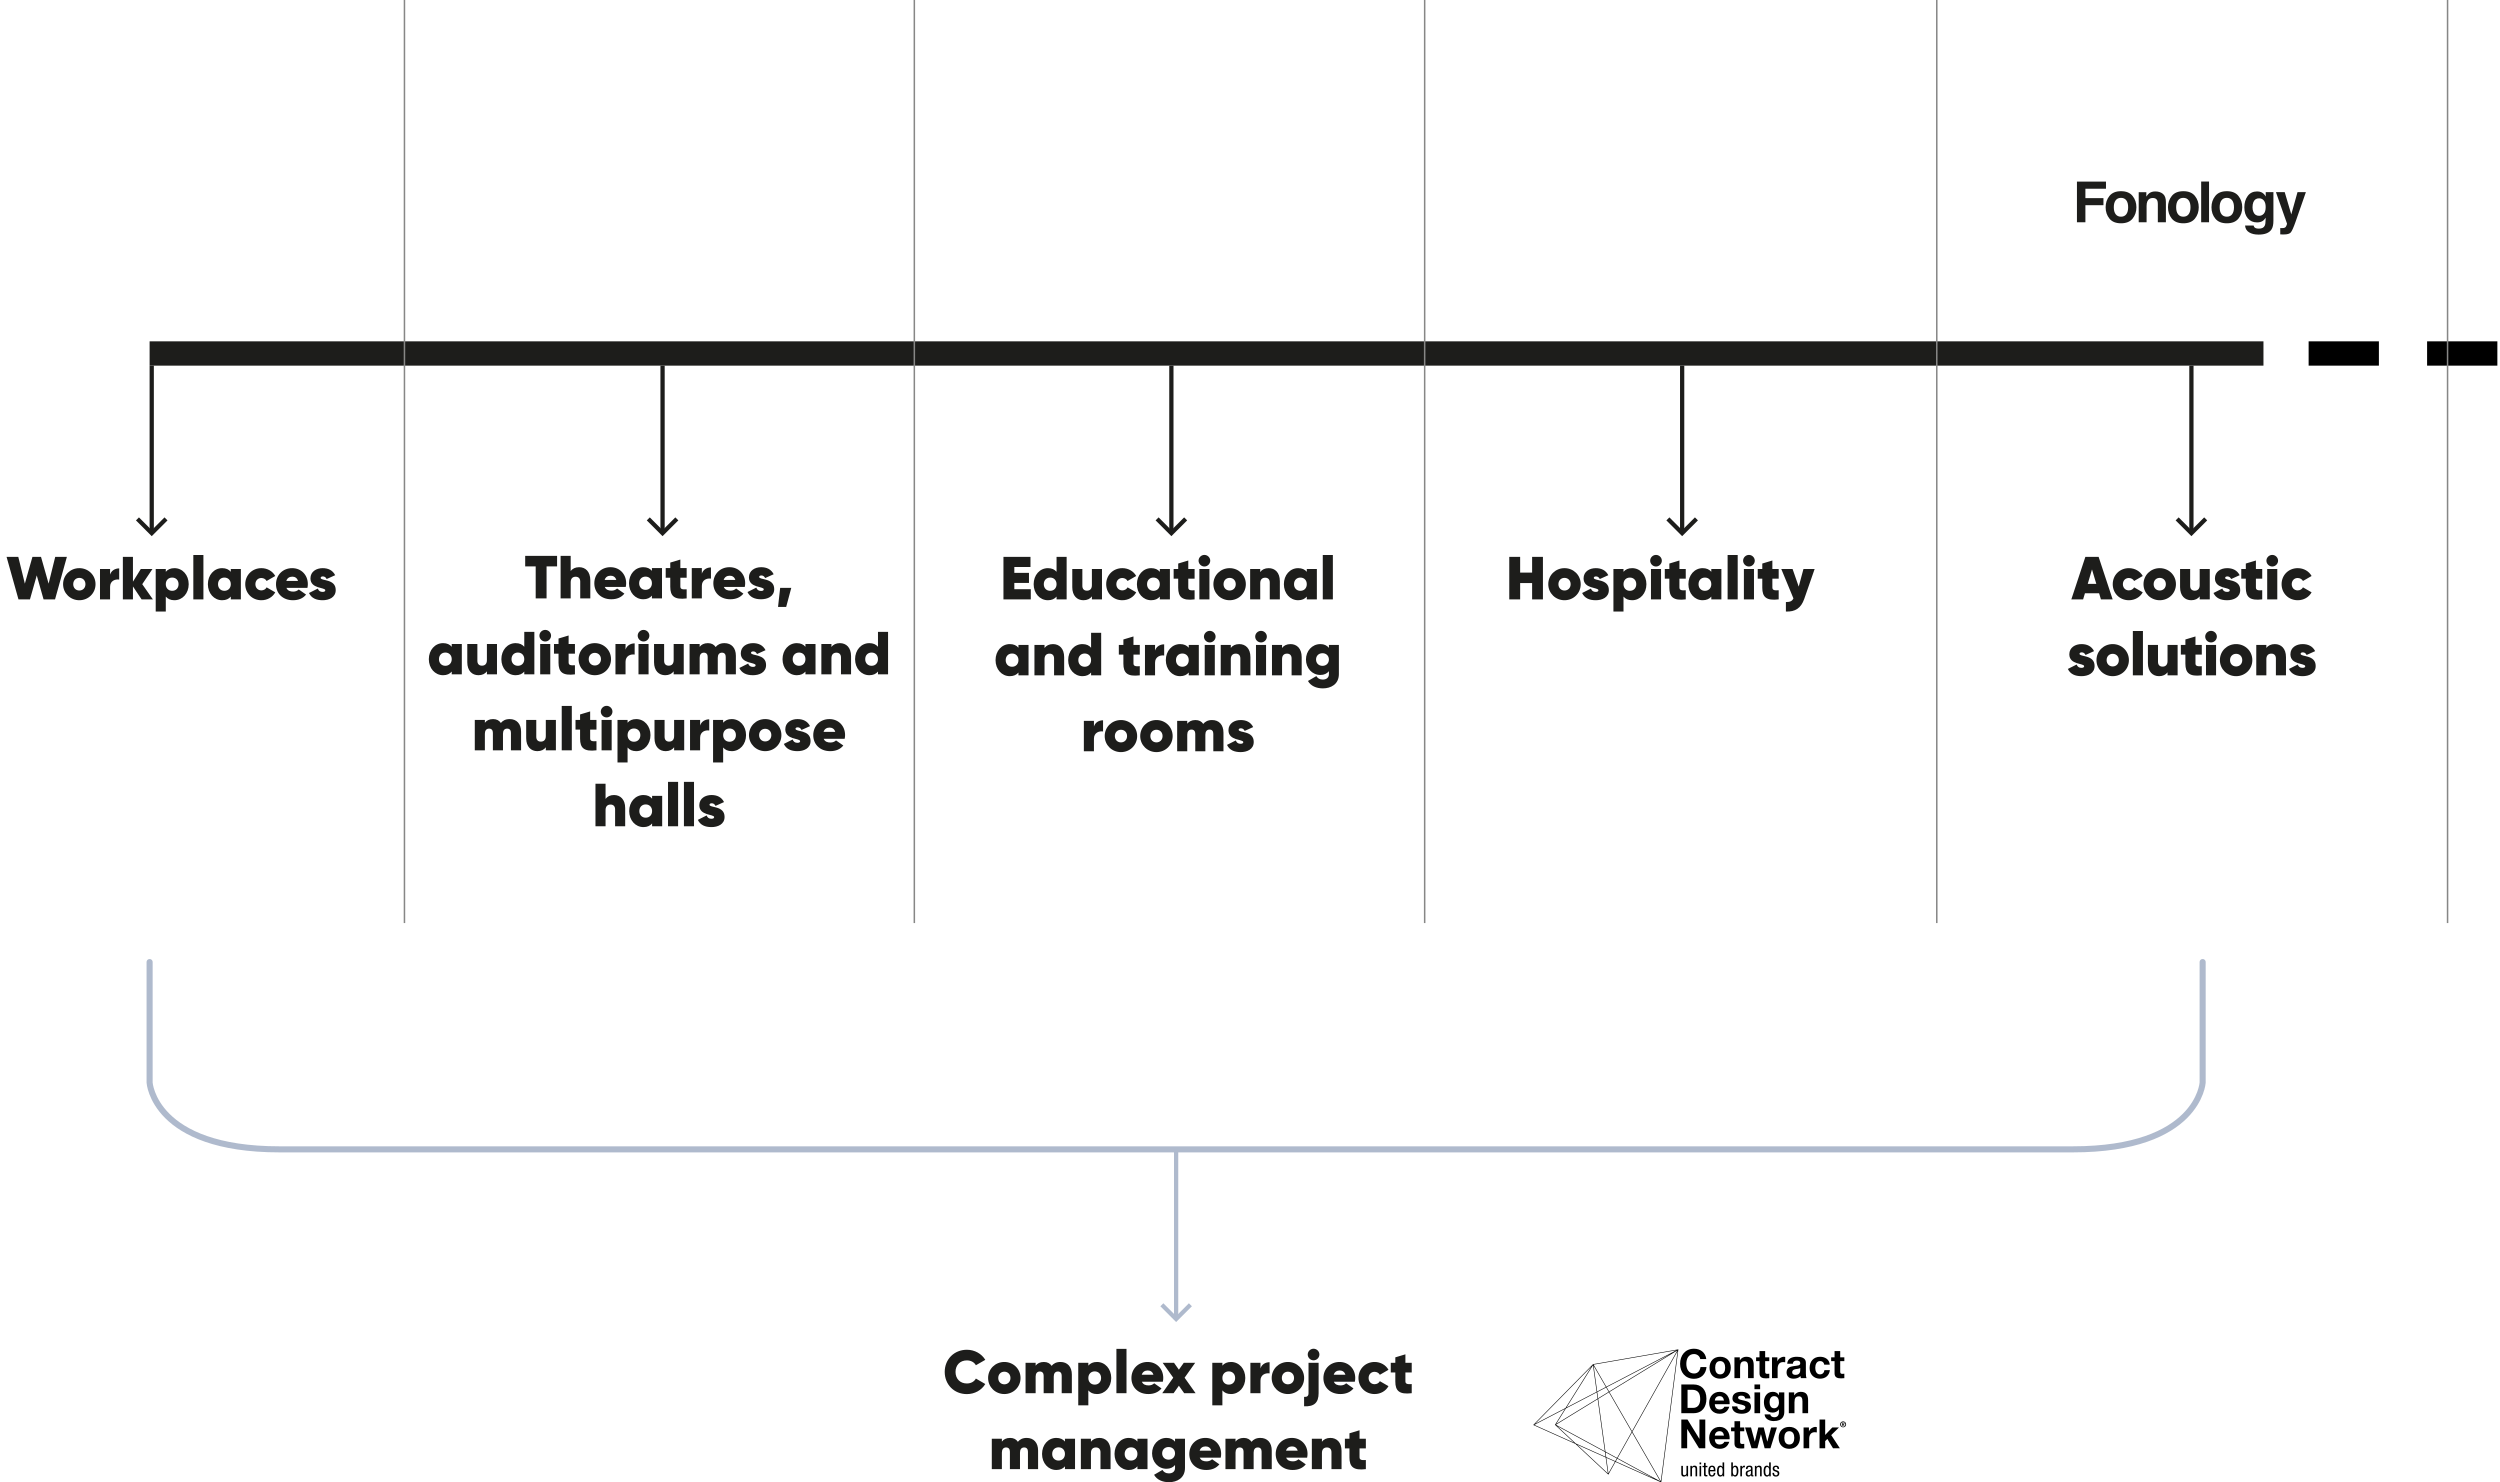<?xml version="1.0" encoding="UTF-8"?>
<svg width="823px" height="488px" viewBox="0 0 823 488" version="1.1" xmlns="http://www.w3.org/2000/svg" xmlns:xlink="http://www.w3.org/1999/xlink">
    <!-- Generator: Sketch 54.1 (76490) - https://sketchapp.com -->
    <title>about_en</title>
    <desc>Created with Sketch.</desc>
    <g id="about_en" stroke="none" stroke-width="1" fill="none" fill-rule="evenodd">
        <path d="M552.21,444.266 L552.518,444.204 L552.483,444.453 L546.891,487.884 L546.886,487.883 L546.867,488 L546.765,487.953 L546.765,487.955 L546.556,487.862 L531.815,481.248 L529.52,485.344 L529.518,485.342 L529.459,485.445 L529.313,485.304 L518.626,475.331 L505.018,469.226 L504.74,469.107 L504.83,469.012 L504.828,469.01 L504.933,468.905 L524.183,449.335 L524.424,449.087 L525.491,448.904 L552.21,444.266 Z M524.612,449.239 L528.808,456.516 L551.858,444.508 L524.612,449.239 Z M529.811,458.254 L537.261,471.164 L552.164,444.577 L529.811,458.254 Z M537.367,471.344 L546.745,487.598 L552.261,444.77 L537.367,471.344 Z M528.899,456.669 L529.723,458.098 L550.148,445.6 L528.899,456.669 Z M524.414,449.43 L515.684,463.351 L525.616,458.178 L524.414,449.43 Z M524.62,449.615 L525.786,458.088 L528.65,456.597 L524.62,449.615 Z M523.956,449.82 L505.354,468.732 L515.37,463.515 L523.956,449.82 Z M525.812,458.278 L526.093,460.318 L529.57,458.192 L528.739,456.752 L525.812,458.278 Z M528.51,477.868 L532.342,479.943 L537.16,471.346 L529.658,458.347 L526.119,460.511 L528.51,477.868 Z M515.495,463.651 L512.29,468.764 L525.925,460.422 L525.642,458.364 L515.495,463.651 Z M512.191,469.035 L528.312,477.763 L525.953,460.615 L512.191,469.035 Z M505.097,469.066 L518.222,474.955 L512.132,469.273 L511.896,469.053 L511.935,468.991 L512.058,468.798 L515.182,463.815 L505.097,469.066 Z M518.727,475.181 L528.564,479.594 L528.343,477.982 L512.583,469.45 L518.727,475.181 Z M532.497,480.028 L546.567,487.644 L537.264,471.525 L532.497,480.028 Z M519.133,475.559 L529.318,485.062 L528.593,479.803 L519.133,475.559 Z M528.758,479.681 L531.739,481.018 L532.254,480.098 L528.539,478.087 L528.758,479.681 Z M528.787,479.891 L529.494,485.023 L531.652,481.174 L528.787,479.891 Z M531.903,481.091 L544.65,486.809 L532.41,480.185 L531.903,481.091 Z M559.716,447.402 C559.586,446.461 558.696,445.748 557.676,445.748 C555.832,445.748 555.138,447.336 555.138,448.99 C555.138,450.566 555.832,452.155 557.676,452.155 C558.931,452.155 559.638,451.282 559.795,450.038 L561.783,450.038 C561.573,452.394 559.966,453.902 557.676,453.902 C554.784,453.902 553.084,451.717 553.084,448.99 C553.084,446.183 554.784,444 557.676,444 C559.729,444 561.455,445.219 561.705,447.402 L559.716,447.402 Z M566.269,452.447 C567.537,452.447 567.917,451.347 567.917,450.262 C567.917,449.162 567.537,448.064 566.269,448.064 C565.015,448.064 564.633,449.162 564.633,450.262 C564.633,451.347 565.015,452.447 566.269,452.447 Z M566.269,446.647 C568.401,446.647 569.775,448.078 569.775,450.262 C569.775,452.433 568.401,453.862 566.269,453.862 C564.149,453.862 562.777,452.433 562.777,450.262 C562.777,448.078 564.149,446.647 566.269,446.647 Z M570.977,446.833 L572.743,446.833 L572.743,447.786 L572.781,447.786 C573.255,447.018 574.065,446.647 574.851,446.647 C576.824,446.647 577.321,447.772 577.321,449.467 L577.321,453.677 L575.463,453.677 L575.463,449.811 C575.463,448.687 575.137,448.13 574.273,448.13 C573.267,448.13 572.837,448.699 572.837,450.09 L572.837,453.677 L570.977,453.677 L570.977,446.833 Z M581.088,446.833 L582.448,446.833 L582.448,448.09 L581.088,448.09 L581.088,451.48 C581.088,452.115 581.244,452.274 581.873,452.274 C582.068,452.274 582.252,452.26 582.448,452.22 L582.448,453.691 C582.134,453.743 581.729,453.756 581.362,453.756 C580.224,453.756 579.231,453.492 579.231,452.129 L579.231,448.09 L578.105,448.09 L578.105,446.833 L579.231,446.833 L579.231,444.781 L581.088,444.781 L581.088,446.833 Z M583.338,446.833 L585.102,446.833 L585.102,448.104 L585.13,448.104 C585.47,447.244 586.384,446.647 587.287,446.647 C587.418,446.647 587.576,446.675 587.692,446.714 L587.692,448.461 C587.524,448.421 587.247,448.395 587.026,448.395 C585.666,448.395 585.194,449.388 585.194,450.593 L585.194,453.677 L583.338,453.677 L583.338,446.833 Z M592.637,450.328 C592.323,450.606 591.67,450.62 591.093,450.725 C590.517,450.845 589.994,451.043 589.994,451.732 C589.994,452.432 590.53,452.605 591.132,452.605 C592.585,452.605 592.637,451.44 592.637,451.029 L592.637,450.328 Z M588.346,448.937 C588.452,447.177 590.008,446.649 591.525,446.649 C592.873,446.649 594.493,446.952 594.493,448.594 L594.493,452.155 C594.493,452.776 594.559,453.399 594.731,453.677 L592.847,453.677 C592.781,453.466 592.729,453.24 592.716,453.016 C592.127,453.637 591.263,453.863 590.44,453.863 C589.156,453.863 588.136,453.214 588.136,451.811 C588.136,450.261 589.288,449.892 590.44,449.733 C591.578,449.56 592.637,449.6 592.637,448.832 C592.637,448.024 592.088,447.905 591.434,447.905 C590.728,447.905 590.268,448.197 590.204,448.937 L588.346,448.937 Z M600.537,449.242 C600.419,448.474 599.935,448.065 599.165,448.065 C597.974,448.065 597.581,449.282 597.581,450.288 C597.581,451.269 597.961,452.446 599.125,452.446 C599.989,452.446 600.485,451.89 600.603,451.056 L602.393,451.056 C602.159,452.869 600.915,453.863 599.137,453.863 C597.097,453.863 595.724,452.406 595.724,450.354 C595.724,448.224 596.979,446.648 599.177,446.648 C600.773,446.648 602.237,447.496 602.355,449.242 L600.537,449.242 Z M605.795,446.833 L607.155,446.833 L607.155,448.09 L605.795,448.09 L605.795,451.48 C605.795,452.115 605.951,452.274 606.579,452.274 C606.775,452.274 606.959,452.26 607.155,452.22 L607.155,453.691 C606.841,453.743 606.437,453.756 606.069,453.756 C604.931,453.756 603.938,453.492 603.938,452.129 L603.938,448.09 L602.813,448.09 L602.813,446.833 L603.938,446.833 L603.938,444.781 L605.795,444.781 L605.795,446.833 Z M555.544,463.474 L557.376,463.474 C558.566,463.474 559.704,462.731 559.704,460.64 C559.704,458.734 559.048,457.515 557.01,457.515 L555.544,457.515 L555.544,463.474 Z M553.489,455.769 L557.518,455.769 C559.94,455.769 561.756,457.305 561.756,460.443 C561.756,463.182 560.37,465.222 557.518,465.222 L553.489,465.222 L553.489,455.769 Z M567.538,461.064 C567.368,460.111 566.962,459.609 566.06,459.609 C564.882,459.609 564.542,460.534 564.516,461.064 L567.538,461.064 Z M564.516,462.256 C564.568,463.447 565.144,463.989 566.176,463.989 C566.922,463.989 567.524,463.527 567.642,463.102 L569.278,463.102 C568.754,464.718 567.642,465.406 566.112,465.406 C563.98,465.406 562.658,463.924 562.658,461.806 C562.658,459.754 564.058,458.192 566.112,458.192 C568.414,458.192 569.526,460.151 569.395,462.256 L564.516,462.256 Z M571.932,462.997 C571.944,463.817 572.626,464.148 573.358,464.148 C573.894,464.148 574.576,463.938 574.576,463.275 C574.576,462.705 573.802,462.507 572.468,462.215 C571.396,461.979 570.324,461.594 570.324,460.389 C570.324,458.64 571.816,458.192 573.266,458.192 C574.744,458.192 576.106,458.696 576.25,460.375 L574.482,460.375 C574.43,459.648 573.882,459.45 573.214,459.45 C572.796,459.45 572.18,459.528 572.18,460.085 C572.18,460.76 573.228,460.853 574.286,461.103 C575.372,461.355 576.432,461.752 576.432,463.023 C576.432,464.825 574.888,465.406 573.344,465.406 C571.774,465.406 570.246,464.811 570.166,462.997 L571.932,462.997 Z M577.572,457.325 L577.572,455.775 L579.43,455.775 L579.43,457.325 L577.572,457.325 Z M577.573,465.225 L577.573,458.381 L579.43,458.381 L579.43,465.225 L577.573,465.225 Z M585.627,461.713 C585.627,460.602 585.248,459.609 584.044,459.609 C582.998,459.609 582.54,460.534 582.54,461.554 C582.54,462.533 582.905,463.605 584.044,463.605 C585.103,463.605 585.627,462.692 585.627,461.713 Z M587.393,464.784 C587.393,465.909 587.001,467.816 583.886,467.816 C582.554,467.816 580.996,467.181 580.904,465.619 L582.748,465.619 C582.918,466.32 583.48,466.558 584.136,466.558 C585.169,466.558 585.639,465.844 585.627,464.863 L585.627,463.964 L585.601,463.964 C585.195,464.679 584.383,465.022 583.572,465.022 C581.544,465.022 580.682,463.46 580.682,461.58 C580.682,459.806 581.69,458.19 583.586,458.19 C584.476,458.19 585.155,458.496 585.601,459.29 L585.627,459.29 L585.627,458.377 L587.393,458.377 L587.393,464.784 Z M588.882,458.377 L590.649,458.377 L590.649,459.329 L590.689,459.329 C591.16,458.561 591.971,458.19 592.757,458.19 C594.731,458.19 595.227,459.316 595.227,461.011 L595.227,465.22 L593.369,465.22 L593.369,461.356 C593.369,460.23 593.043,459.675 592.179,459.675 C591.173,459.675 590.742,460.244 590.742,461.634 L590.742,465.22 L588.882,465.22 L588.882,458.377 Z M553.49,467.312 L555.531,467.312 L559.429,473.654 L559.455,473.654 L559.455,467.312 L561.377,467.312 L561.377,476.764 L559.323,476.764 L555.44,470.436 L555.413,470.436 L555.413,476.764 L553.49,476.764 L553.49,467.312 Z M567.538,472.608 C567.368,471.655 566.962,471.151 566.06,471.151 C564.882,471.151 564.542,472.078 564.516,472.608 L567.538,472.608 Z M564.516,473.799 C564.568,474.99 565.144,475.533 566.176,475.533 C566.922,475.533 567.524,475.071 567.642,474.646 L569.278,474.646 C568.754,476.262 567.642,476.951 566.112,476.951 C563.98,476.951 562.658,475.466 562.658,473.348 C562.658,471.296 564.058,469.734 566.112,469.734 C568.414,469.734 569.526,471.693 569.395,473.799 L564.516,473.799 Z M572.848,469.92 L574.208,469.92 L574.208,471.178 L572.848,471.178 L572.848,474.567 C572.848,475.202 573.004,475.361 573.632,475.361 C573.828,475.361 574.012,475.347 574.208,475.309 L574.208,476.778 C573.894,476.831 573.49,476.843 573.122,476.843 C571.984,476.843 570.991,476.579 570.991,475.216 L570.991,471.178 L569.865,471.178 L569.865,469.92 L570.991,469.92 L570.991,467.868 L572.848,467.868 L572.848,469.92 Z M582.828,476.764 L580.919,476.764 L579.715,472.171 L579.687,472.171 L578.537,476.764 L576.613,476.764 L574.469,469.921 L576.431,469.921 L577.675,474.567 L577.701,474.567 L578.825,469.921 L580.631,469.921 L581.782,474.555 L581.808,474.555 L583.05,469.921 L584.96,469.921 L582.828,476.764 Z M589.027,475.534 C590.295,475.534 590.675,474.434 590.675,473.349 C590.675,472.249 590.295,471.151 589.027,471.151 C587.771,471.151 587.393,472.249 587.393,473.349 C587.393,474.434 587.771,475.534 589.027,475.534 Z M589.027,469.734 C591.159,469.734 592.533,471.165 592.533,473.349 C592.533,475.52 591.159,476.951 589.027,476.951 C586.907,476.951 585.535,475.52 585.535,473.349 C585.535,471.165 586.907,469.734 589.027,469.734 Z M593.736,469.92 L595.5,469.92 L595.5,471.19 L595.528,471.19 C595.868,470.331 596.784,469.735 597.686,469.735 C597.818,469.735 597.974,469.761 598.091,469.801 L598.091,471.549 C597.922,471.508 597.647,471.482 597.426,471.482 C596.064,471.482 595.592,472.475 595.592,473.679 L595.592,476.764 L593.736,476.764 L593.736,469.92 Z M598.994,467.312 L600.851,467.312 L600.851,472.382 L603.193,469.92 L605.391,469.92 L602.839,472.435 L605.679,476.764 L603.429,476.764 L601.571,473.705 L600.851,474.408 L600.851,476.764 L598.994,476.764 L598.994,467.312 Z M555.715,486.005 L555.208,486.005 L555.208,485.601 L555.196,485.601 C555.057,485.915 554.701,486.095 554.374,486.095 C553.48,486.095 553.48,485.41 553.48,485.006 L553.48,482.57 L554.011,482.57 L554.011,484.942 C554.011,485.204 554.03,485.634 554.512,485.634 C554.797,485.634 555.184,485.441 555.184,484.942 L555.184,482.57 L555.715,482.57 L555.715,486.005 Z M556.468,482.571 L556.974,482.571 L556.974,482.975 L556.986,482.975 C557.125,482.661 557.481,482.482 557.809,482.482 C558.702,482.482 558.702,483.167 558.702,483.571 L558.702,486.006 L558.171,486.006 L558.171,483.635 C558.171,483.372 558.152,482.942 557.67,482.942 C557.385,482.942 557,483.136 557,483.635 L557,486.006 L556.468,486.006 L556.468,482.571 Z M559.489,482.052 L559.489,481.437 L560.021,481.437 L560.021,482.052 L559.489,482.052 Z M559.489,486.009 L559.489,482.576 L560.021,482.576 L560.021,486.009 L559.489,486.009 Z M560.961,481.572 L561.492,481.572 L561.492,482.571 L562.082,482.571 L562.082,482.994 L561.492,482.994 L561.492,485.198 C561.492,485.473 561.561,485.583 561.841,485.583 C561.955,485.583 562.019,485.569 562.075,485.563 L562.075,486.006 C562.006,486.018 561.867,486.044 561.645,486.044 C561.095,486.044 560.961,485.813 560.961,485.364 L560.961,482.994 L560.467,482.994 L560.467,482.571 L560.961,482.571 L560.961,481.572 Z M564.17,483.93 L564.17,483.744 C564.17,483.359 564.051,482.905 563.58,482.905 C563.024,482.905 562.961,483.596 562.961,483.801 L562.961,483.93 L564.17,483.93 Z M562.942,484.353 C562.942,484.878 562.942,485.672 563.594,485.672 C564.101,485.672 564.17,485.133 564.17,484.878 L564.701,484.878 C564.701,485.242 564.486,486.095 563.561,486.095 C562.732,486.095 562.385,485.511 562.385,484.333 C562.385,483.475 562.548,482.482 563.594,482.482 C564.632,482.482 564.727,483.397 564.727,484.134 L564.727,484.353 L562.942,484.353 Z M566.416,485.634 C567.006,485.634 567.101,485.07 567.101,484.288 C567.101,483.622 566.987,482.943 566.416,482.943 C565.923,482.943 565.797,483.468 565.797,484.288 C565.797,485.108 565.923,485.634 566.416,485.634 Z M567.601,486.005 L567.094,486.005 L567.094,485.582 L567.08,485.582 C567.013,485.838 566.714,486.095 566.347,486.095 C565.543,486.095 565.24,485.372 565.24,484.288 C565.24,483.57 565.352,482.482 566.308,482.482 C566.614,482.482 566.936,482.667 567.056,482.962 L567.068,482.962 L567.068,481.431 L567.601,481.431 L567.601,486.005 Z M571.113,485.634 C571.607,485.634 571.734,485.07 571.734,484.288 C571.734,483.468 571.607,482.943 571.113,482.943 C570.543,482.943 570.431,483.622 570.431,484.288 C570.431,484.994 570.543,485.634 571.113,485.634 Z M569.929,481.431 L570.46,481.431 L570.46,482.962 L570.474,482.962 C570.594,482.667 570.917,482.482 571.258,482.482 C572.178,482.482 572.291,483.57 572.291,484.288 C572.291,485.256 571.966,486.095 571.182,486.095 C570.814,486.095 570.519,485.838 570.448,485.582 L570.436,485.582 L570.436,486.005 L569.929,486.005 L569.929,481.431 Z M572.916,482.571 L573.447,482.571 L573.447,483.084 L573.461,483.084 C573.612,482.758 573.815,482.482 574.197,482.482 C574.303,482.482 574.379,482.494 574.429,482.521 L574.429,483.046 C574.379,483.039 574.316,483.02 574.145,483.02 C573.879,483.02 573.447,483.263 573.447,483.833 L573.447,486.006 L572.916,486.006 L572.916,482.571 Z M576.403,484.135 C576.207,484.345 575.739,484.39 575.5,484.539 C575.328,484.647 575.239,484.782 575.239,485.082 C575.239,485.429 575.361,485.673 575.72,485.673 C576.069,485.673 576.403,485.372 576.403,485.018 L576.403,484.135 Z M574.764,483.608 C574.764,482.828 575.094,482.481 575.904,482.481 C576.936,482.481 576.936,483.11 576.936,483.469 L576.936,485.384 C576.936,485.526 576.936,485.659 577.099,485.659 C577.17,485.659 577.202,485.647 577.226,485.626 L577.226,486.013 C577.188,486.018 577.049,486.044 576.917,486.044 C576.714,486.044 576.461,486.044 576.436,485.602 L576.423,485.602 C576.253,485.909 575.923,486.096 575.607,486.096 C574.974,486.096 574.682,485.711 574.682,485.096 C574.682,484.615 574.885,484.283 575.323,484.147 L576.037,483.929 C576.423,483.807 576.423,483.7 576.423,483.41 C576.423,483.091 576.233,482.904 575.878,482.904 C575.297,482.904 575.297,483.456 575.297,483.577 L575.297,483.608 L574.764,483.608 Z M577.714,482.571 L578.219,482.571 L578.219,482.975 L578.233,482.975 C578.372,482.661 578.727,482.482 579.057,482.482 C579.949,482.482 579.949,483.167 579.949,483.571 L579.949,486.006 L579.416,486.006 L579.416,483.635 C579.416,483.372 579.397,482.942 578.916,482.942 C578.632,482.942 578.247,483.136 578.247,483.635 L578.247,486.006 L577.714,486.006 L577.714,482.571 Z M581.752,485.634 C582.34,485.634 582.436,485.07 582.436,484.288 C582.436,483.622 582.321,482.943 581.752,482.943 C581.258,482.943 581.131,483.468 581.131,484.288 C581.131,485.108 581.258,485.634 581.752,485.634 Z M582.935,486.005 L582.431,486.005 L582.431,485.582 L582.417,485.582 C582.347,485.838 582.051,486.095 581.683,486.095 C580.88,486.095 580.574,485.372 580.574,484.288 C580.574,483.57 580.689,482.482 581.645,482.482 C581.948,482.482 582.271,482.667 582.391,482.962 L582.405,482.962 L582.405,481.431 L582.935,481.431 L582.935,486.005 Z M585.145,483.577 C585.145,483.142 585.03,482.904 584.645,482.904 C584.474,482.904 584.094,482.949 584.094,483.431 C584.094,483.833 584.512,483.911 584.93,484.052 C585.341,484.192 585.759,484.339 585.759,485.019 C585.759,485.744 585.296,486.096 584.664,486.096 C583.512,486.096 583.499,485.229 583.499,484.877 L584.031,484.877 C584.031,485.295 584.144,485.673 584.664,485.673 C584.834,485.673 585.228,485.59 585.228,485.101 C585.228,484.641 584.81,484.544 584.399,484.404 C583.988,484.263 583.563,484.142 583.563,483.431 C583.563,482.789 584.055,482.481 584.645,482.481 C585.632,482.481 585.671,483.174 585.676,483.577 L585.145,483.577 Z M606.581,468.52 L606.581,468.807 L606.772,468.807 C606.893,468.807 606.984,468.79 606.984,468.657 C606.984,468.539 606.86,468.52 606.763,468.52 L606.581,468.52 Z M606.368,469.444 L606.368,468.351 L606.774,468.351 C607.044,468.351 607.197,468.436 607.197,468.674 C607.197,468.876 607.074,468.954 606.914,468.966 L607.202,469.444 L606.978,469.444 L606.715,468.976 L606.581,468.976 L606.581,469.444 L606.368,469.444 Z M606.026,468.898 C606.026,469.345 606.347,469.668 606.751,469.668 C607.15,469.668 607.478,469.345 607.478,468.898 C607.478,468.455 607.15,468.134 606.751,468.134 C606.347,468.134 606.026,468.455 606.026,468.898 Z M605.762,468.898 C605.762,468.306 606.227,467.925 606.751,467.925 C607.275,467.925 607.74,468.306 607.74,468.898 C607.74,469.494 607.275,469.877 606.751,469.877 C606.227,469.877 605.762,469.494 605.762,468.898 Z" id="Combined-Shape" fill="#000000"></path>
        <path d="M318.3,458.94 C314.06,458.94 311,455.76 311,451.64 C311,447.52 314.06,444.34 318.3,444.34 C320.86,444.34 323.14,445.64 324.36,447.66 L321.26,449.44 C320.72,448.44 319.6,447.84 318.3,447.84 C316.04,447.84 314.56,449.4 314.56,451.64 C314.56,453.88 316.04,455.44 318.3,455.44 C319.6,455.44 320.72,454.84 321.26,453.82 L324.36,455.62 C323.14,457.64 320.88,458.94 318.3,458.94 Z M330.622,458.92 C327.682,458.92 325.282,456.62 325.282,453.64 C325.282,450.66 327.662,448.36 330.622,448.36 C333.602,448.36 335.962,450.66 335.962,453.64 C335.962,456.62 333.602,458.92 330.622,458.92 Z M330.622,455.72 C331.782,455.72 332.642,454.88 332.642,453.64 C332.642,452.4 331.782,451.56 330.622,451.56 C329.482,451.56 328.622,452.4 328.622,453.64 C328.622,454.88 329.482,455.72 330.622,455.72 Z M349.092,448.36 C351.392,448.36 352.852,449.92 352.852,452.52 L352.852,458.64 L349.512,458.64 L349.512,452.9 C349.512,452.04 349.112,451.5 348.272,451.5 C347.332,451.5 346.892,452.18 346.892,453.18 L346.892,458.64 L343.572,458.64 L343.572,452.9 C343.572,452.04 343.152,451.5 342.312,451.5 C341.392,451.5 340.932,452.18 340.932,453.18 L340.932,458.64 L337.612,458.64 L337.612,448.64 L340.932,448.64 L340.932,449.58 C341.472,448.86 342.352,448.36 343.632,448.36 C344.812,448.36 345.652,448.82 346.192,449.64 C346.812,448.88 347.712,448.36 349.092,448.36 Z M361.12,448.36 C363.8,448.36 365.82,450.64 365.82,453.64 C365.82,456.64 363.8,458.92 361.12,458.92 C359.84,458.92 358.92,458.48 358.28,457.72 L358.28,462.64 L354.96,462.64 L354.96,448.64 L358.28,448.64 L358.28,449.56 C358.92,448.8 359.84,448.36 361.12,448.36 Z M360.38,455.82 C361.62,455.82 362.48,454.94 362.48,453.64 C362.48,452.34 361.62,451.46 360.38,451.46 C359.14,451.46 358.28,452.34 358.28,453.64 C358.28,454.94 359.14,455.82 360.38,455.82 Z M367.522,458.64 L367.522,444.04 L370.842,444.04 L370.842,458.64 L367.522,458.64 Z M375.904,454.86 C376.304,455.82 377.184,456.08 378.144,456.08 C378.864,456.08 379.484,455.84 379.964,455.38 L382.364,457.06 C381.364,458.32 379.844,458.92 378.064,458.92 C374.604,458.92 372.464,456.62 372.464,453.66 C372.464,450.66 374.664,448.36 377.784,448.36 C380.784,448.36 382.944,450.62 382.944,453.62 C382.944,454.04 382.904,454.44 382.804,454.86 L375.904,454.86 Z M375.864,452.56 L379.704,452.56 C379.404,451.52 378.624,451.16 377.824,451.16 C376.864,451.16 376.144,451.64 375.864,452.56 Z M393.59,458.64 L389.83,458.64 L388.09,456.18 L386.35,458.64 L382.61,458.64 L386.23,453.54 L382.75,448.64 L386.49,448.64 L388.09,450.9 L389.69,448.64 L393.45,448.64 L389.97,453.54 L393.59,458.64 Z M405.25,448.36 C407.93,448.36 409.95,450.64 409.95,453.64 C409.95,456.64 407.93,458.92 405.25,458.92 C403.97,458.92 403.05,458.48 402.41,457.72 L402.41,462.64 L399.09,462.64 L399.09,448.64 L402.41,448.64 L402.41,449.56 C403.05,448.8 403.97,448.36 405.25,448.36 Z M404.51,455.82 C405.75,455.82 406.61,454.94 406.61,453.64 C406.61,452.34 405.75,451.46 404.51,451.46 C403.27,451.46 402.41,452.34 402.41,453.64 C402.41,454.94 403.27,455.82 404.51,455.82 Z M414.948,450.5 C415.348,449.14 416.608,448.44 417.948,448.44 L417.948,452.12 C416.628,451.92 414.948,452.52 414.948,454.5 L414.948,458.64 L411.628,458.64 L411.628,448.64 L414.948,448.64 L414.948,450.5 Z M423.98,458.92 C421.04,458.92 418.64,456.62 418.64,453.64 C418.64,450.66 421.02,448.36 423.98,448.36 C426.96,448.36 429.32,450.66 429.32,453.64 C429.32,456.62 426.96,458.92 423.98,458.92 Z M423.98,455.72 C425.14,455.72 426,454.88 426,453.64 C426,452.4 425.14,451.56 423.98,451.56 C422.84,451.56 421.98,452.4 421.98,453.64 C421.98,454.88 422.84,455.72 423.98,455.72 Z M432.426,447.82 C431.386,447.82 430.506,446.94 430.506,445.9 C430.506,444.86 431.386,444 432.426,444 C433.466,444 434.346,444.86 434.346,445.9 C434.346,446.94 433.466,447.82 432.426,447.82 Z M430.766,458.64 L430.766,448.64 L434.086,448.64 L434.086,458.64 C434.086,461.78 432.586,463.12 429.306,462.94 L429.306,459.86 C430.306,459.92 430.766,459.56 430.766,458.64 Z M439.104,454.86 C439.504,455.82 440.384,456.08 441.344,456.08 C442.064,456.08 442.684,455.84 443.164,455.38 L445.564,457.06 C444.564,458.32 443.044,458.92 441.264,458.92 C437.804,458.92 435.664,456.62 435.664,453.66 C435.664,450.66 437.864,448.36 440.984,448.36 C443.984,448.36 446.144,450.62 446.144,453.62 C446.144,454.04 446.104,454.44 446.004,454.86 L439.104,454.86 Z M439.064,452.56 L442.904,452.56 C442.604,451.52 441.824,451.16 441.024,451.16 C440.064,451.16 439.344,451.64 439.064,452.56 Z M452.526,458.92 C449.486,458.92 447.206,456.62 447.206,453.64 C447.206,450.66 449.486,448.36 452.526,448.36 C454.506,448.36 456.226,449.38 457.086,450.94 L454.246,452.58 C453.926,452 453.286,451.6 452.506,451.6 C451.386,451.6 450.546,452.44 450.546,453.64 C450.546,454.84 451.386,455.68 452.506,455.68 C453.286,455.68 453.946,455.28 454.246,454.68 L457.086,456.32 C456.226,457.9 454.506,458.92 452.526,458.92 Z M464.74,451.82 L462.66,451.82 L462.66,454.72 C462.66,455.66 463.4,455.72 464.74,455.64 L464.74,458.64 C460.66,459.14 459.34,457.88 459.34,454.8 L459.34,451.82 L457.84,451.82 L457.84,448.64 L459.34,448.64 L459.34,446.84 L462.66,445.84 L462.66,448.64 L464.74,448.64 L464.74,451.82 Z M337.98,473.36 C340.28,473.36 341.74,474.92 341.74,477.52 L341.74,483.64 L338.4,483.64 L338.4,477.9 C338.4,477.04 338,476.5 337.16,476.5 C336.22,476.5 335.78,477.18 335.78,478.18 L335.78,483.64 L332.46,483.64 L332.46,477.9 C332.46,477.04 332.04,476.5 331.2,476.5 C330.28,476.5 329.82,477.18 329.82,478.18 L329.82,483.64 L326.5,483.64 L326.5,473.64 L329.82,473.64 L329.82,474.58 C330.36,473.86 331.24,473.36 332.52,473.36 C333.7,473.36 334.54,473.82 335.08,474.64 C335.7,473.88 336.6,473.36 337.98,473.36 Z M350.58,473.64 L353.9,473.64 L353.9,483.64 L350.58,483.64 L350.58,482.72 C349.94,483.48 349.02,483.92 347.74,483.92 C345.06,483.92 343.04,481.64 343.04,478.64 C343.04,475.64 345.06,473.36 347.74,473.36 C349.02,473.36 349.94,473.8 350.58,474.56 L350.58,473.64 Z M348.48,480.82 C349.72,480.82 350.58,479.94 350.58,478.64 C350.58,477.34 349.72,476.46 348.48,476.46 C347.24,476.46 346.38,477.34 346.38,478.64 C346.38,479.94 347.24,480.82 348.48,480.82 Z M361.92,473.36 C363.98,473.36 365.6,474.78 365.6,477.66 L365.6,483.64 L362.28,483.64 L362.28,478.08 C362.28,477 361.64,476.5 360.78,476.5 C359.76,476.5 359.14,477.12 359.14,478.32 L359.14,483.64 L355.82,483.64 L355.82,473.64 L359.14,473.64 L359.14,474.64 C359.7,473.84 360.68,473.36 361.92,473.36 Z M374.44,473.64 L377.76,473.64 L377.76,483.64 L374.44,483.64 L374.44,482.72 C373.8,483.48 372.88,483.92 371.6,483.92 C368.92,483.92 366.9,481.64 366.9,478.64 C366.9,475.64 368.92,473.36 371.6,473.36 C372.88,473.36 373.8,473.8 374.44,474.56 L374.44,473.64 Z M372.34,480.82 C373.58,480.82 374.44,479.94 374.44,478.64 C374.44,477.34 373.58,476.46 372.34,476.46 C371.1,476.46 370.24,477.34 370.24,478.64 C370.24,479.94 371.1,480.82 372.34,480.82 Z M386.82,473.64 L390.1,473.64 L390.1,483.24 C390.1,486.58 387.46,487.94 384.84,487.94 C382.66,487.94 380.82,487.12 379.92,485.5 L382.68,483.9 C383.12,484.6 383.72,485.04 384.8,485.04 C385.92,485.04 386.82,484.48 386.82,483.24 L386.82,482.28 C386.18,483.06 385.26,483.52 384.02,483.52 C381.24,483.52 379.26,481.22 379.26,478.44 C379.26,475.66 381.24,473.36 384.02,473.36 C385.26,473.36 386.18,473.82 386.82,474.6 L386.82,473.64 Z M384.7,480.52 C385.96,480.52 386.82,479.64 386.82,478.44 C386.82,477.24 385.96,476.36 384.7,476.36 C383.44,476.36 382.58,477.24 382.58,478.44 C382.58,479.64 383.44,480.52 384.7,480.52 Z M394.96,479.86 C395.36,480.82 396.24,481.08 397.2,481.08 C397.92,481.08 398.54,480.84 399.02,480.38 L401.42,482.06 C400.42,483.32 398.9,483.92 397.12,483.92 C393.66,483.92 391.52,481.62 391.52,478.66 C391.52,475.66 393.72,473.36 396.84,473.36 C399.84,473.36 402,475.62 402,478.62 C402,479.04 401.96,479.44 401.86,479.86 L394.96,479.86 Z M394.92,477.56 L398.76,477.56 C398.46,476.52 397.68,476.16 396.88,476.16 C395.92,476.16 395.2,476.64 394.92,477.56 Z M414.9,473.36 C417.2,473.36 418.66,474.92 418.66,477.52 L418.66,483.64 L415.32,483.64 L415.32,477.9 C415.32,477.04 414.92,476.5 414.08,476.5 C413.14,476.5 412.7,477.18 412.7,478.18 L412.7,483.64 L409.38,483.64 L409.38,477.9 C409.38,477.04 408.96,476.5 408.12,476.5 C407.2,476.5 406.74,477.18 406.74,478.18 L406.74,483.64 L403.42,483.64 L403.42,473.64 L406.74,473.64 L406.74,474.58 C407.28,473.86 408.16,473.36 409.44,473.36 C410.62,473.36 411.46,473.82 412,474.64 C412.62,473.88 413.52,473.36 414.9,473.36 Z M423.4,479.86 C423.8,480.82 424.68,481.08 425.64,481.08 C426.36,481.08 426.98,480.84 427.46,480.38 L429.86,482.06 C428.86,483.32 427.34,483.92 425.56,483.92 C422.1,483.92 419.96,481.62 419.96,478.66 C419.96,475.66 422.16,473.36 425.28,473.36 C428.28,473.36 430.44,475.62 430.44,478.62 C430.44,479.04 430.4,479.44 430.3,479.86 L423.4,479.86 Z M423.36,477.56 L427.2,477.56 C426.9,476.52 426.12,476.16 425.32,476.16 C424.36,476.16 423.64,476.64 423.36,477.56 Z M437.96,473.36 C440.02,473.36 441.64,474.78 441.64,477.66 L441.64,483.64 L438.32,483.64 L438.32,478.08 C438.32,477 437.68,476.5 436.82,476.5 C435.8,476.5 435.18,477.12 435.18,478.32 L435.18,483.64 L431.86,483.64 L431.86,473.64 L435.18,473.64 L435.18,474.64 C435.74,473.84 436.72,473.36 437.96,473.36 Z M449.64,476.82 L447.56,476.82 L447.56,479.72 C447.56,480.66 448.3,480.72 449.64,480.64 L449.64,483.64 C445.56,484.14 444.24,482.88 444.24,479.8 L444.24,476.82 L442.74,476.82 L442.74,473.64 L444.24,473.64 L444.24,471.84 L447.56,470.84 L447.56,473.64 L449.64,473.64 L449.64,476.82 Z" id="Complexprojectmanagement" fill="#1D1D1B" fill-rule="nonzero"></path>
        <polyline id="Stroke-665" stroke="#AFBACD" stroke-width="1.4" points="382.484 429.53 387.182 434.228 391.88 429.53"></polyline>
        <path d="M387.181,378.365 L387.181,433.273" id="Stroke-666" stroke="#AFBACD" stroke-width="1.4"></path>
        <path d="M49.252,316.711 L49.252,356.397 C49.252,356.397 50.586,378.365 91.992,378.365 L387.181,378.365 L682.371,378.365 C723.777,378.365 725.111,356.397 725.111,356.397 L725.111,316.711" id="Stroke-660" stroke="#AFBACD" stroke-width="2" stroke-linecap="round" stroke-linejoin="round"></path>
        
        <path d="M799,116.37 L822.132,116.37" id="Path-Copy-2" stroke="#000000" stroke-width="8" fill-rule="nonzero"></path>
        <path data-animate-next-start="0" d="M760,116.37 L783.132,116.37" id="Path-Copy" stroke="#000000" stroke-width="8" fill-rule="nonzero"></path>
        <path data-animate-next-start="0" d="M637.589,116.37 L745.132,116.37" id="Stroke-581" stroke="#1D1D1B" stroke-width="8"></path>
        <polyline data-animate-next-start="0" id="Stroke-667" stroke="#1D1D1B" stroke-width="1.4" points="716.715 170.816 721.413 175.514 726.111 170.816"></polyline>
        <path data-animate-next-start="0" d="M721.413,120.37 L721.413,175.088" id="Stroke-659" stroke="#1D1D1B" stroke-width="1.4"></path>
        <path data-animate-next-start="0" d="M805.737,0 L805.737,303.874" id="Stroke-580" stroke="#878786" stroke-width="0.5"></path>
        <path data-animate-next-start="0" d="M691.624,197.316 L691.024,195.296 L686.364,195.296 L685.764,197.316 L681.884,197.316 L686.504,183.316 L690.864,183.316 L695.484,197.316 L691.624,197.316 Z M687.284,192.216 L690.104,192.216 L688.684,187.456 L687.284,192.216 Z M700.832,197.596 C697.792,197.596 695.512,195.296 695.512,192.316 C695.512,189.336 697.792,187.036 700.832,187.036 C702.812,187.036 704.532,188.056 705.392,189.616 L702.552,191.256 C702.232,190.676 701.592,190.276 700.812,190.276 C699.692,190.276 698.852,191.116 698.852,192.316 C698.852,193.516 699.692,194.356 700.812,194.356 C701.592,194.356 702.252,193.956 702.552,193.356 L705.392,194.996 C704.532,196.576 702.812,197.596 700.832,197.596 Z M710.98,197.596 C708.04,197.596 705.64,195.296 705.64,192.316 C705.64,189.336 708.02,187.036 710.98,187.036 C713.96,187.036 716.32,189.336 716.32,192.316 C716.32,195.296 713.96,197.596 710.98,197.596 Z M710.98,194.396 C712.14,194.396 713,193.556 713,192.316 C713,191.076 712.14,190.236 710.98,190.236 C709.84,190.236 708.98,191.076 708.98,192.316 C708.98,193.556 709.84,194.396 710.98,194.396 Z M724.138,187.316 L727.458,187.316 L727.458,197.316 L724.138,197.316 L724.138,196.316 C723.578,197.116 722.598,197.596 721.358,197.596 C719.298,197.596 717.678,196.176 717.678,193.296 L717.678,187.316 L720.998,187.316 L720.998,192.876 C720.998,193.956 721.638,194.456 722.498,194.456 C723.518,194.456 724.138,193.836 724.138,192.636 L724.138,187.316 Z M732.516,190.236 C732.516,191.336 737.476,190.436 737.476,194.236 C737.476,196.736 735.196,197.596 733.156,197.596 C731.056,197.596 729.476,196.916 728.676,195.216 L731.576,193.756 C731.836,194.496 732.356,194.856 733.136,194.856 C733.716,194.856 734.036,194.676 734.036,194.316 C734.036,193.276 729.156,193.936 729.156,190.396 C729.156,188.136 731.136,187.036 733.176,187.036 C734.976,187.036 736.476,187.716 737.296,189.356 L734.496,190.616 C734.216,190.056 733.816,189.756 733.256,189.756 C732.796,189.756 732.516,189.936 732.516,190.236 Z M744.724,190.496 L742.644,190.496 L742.644,193.396 C742.644,194.336 743.384,194.396 744.724,194.316 L744.724,197.316 C740.644,197.816 739.324,196.556 739.324,193.476 L739.324,190.496 L737.824,190.496 L737.824,187.316 L739.324,187.316 L739.324,185.516 L742.644,184.516 L742.644,187.316 L744.724,187.316 L744.724,190.496 Z M748.022,186.496 C746.982,186.496 746.102,185.616 746.102,184.576 C746.102,183.536 746.982,182.676 748.022,182.676 C749.062,182.676 749.942,183.536 749.942,184.576 C749.942,185.616 749.062,186.496 748.022,186.496 Z M746.362,197.316 L746.362,187.316 L749.682,187.316 L749.682,197.316 L746.362,197.316 Z M756.418,197.596 C753.378,197.596 751.098,195.296 751.098,192.316 C751.098,189.336 753.378,187.036 756.418,187.036 C758.398,187.036 760.118,188.056 760.978,189.616 L758.138,191.256 C757.818,190.676 757.178,190.276 756.398,190.276 C755.278,190.276 754.438,191.116 754.438,192.316 C754.438,193.516 755.278,194.356 756.398,194.356 C757.178,194.356 757.838,193.956 758.138,193.356 L760.978,194.996 C760.118,196.576 758.398,197.596 756.418,197.596 Z M684.579,215.236 C684.579,216.336 689.539,215.436 689.539,219.236 C689.539,221.736 687.259,222.596 685.219,222.596 C683.119,222.596 681.539,221.916 680.739,220.216 L683.639,218.756 C683.899,219.496 684.419,219.856 685.199,219.856 C685.779,219.856 686.099,219.676 686.099,219.316 C686.099,218.276 681.219,218.936 681.219,215.396 C681.219,213.136 683.199,212.036 685.239,212.036 C687.039,212.036 688.539,212.716 689.359,214.356 L686.559,215.616 C686.279,215.056 685.879,214.756 685.319,214.756 C684.859,214.756 684.579,214.936 684.579,215.236 Z M695.497,222.596 C692.557,222.596 690.157,220.296 690.157,217.316 C690.157,214.336 692.537,212.036 695.497,212.036 C698.477,212.036 700.837,214.336 700.837,217.316 C700.837,220.296 698.477,222.596 695.497,222.596 Z M695.497,219.396 C696.657,219.396 697.517,218.556 697.517,217.316 C697.517,216.076 696.657,215.236 695.497,215.236 C694.357,215.236 693.497,216.076 693.497,217.316 C693.497,218.556 694.357,219.396 695.497,219.396 Z M702.135,222.316 L702.135,207.716 L705.455,207.716 L705.455,222.316 L702.135,222.316 Z M713.553,212.316 L716.873,212.316 L716.873,222.316 L713.553,222.316 L713.553,221.316 C712.993,222.116 712.013,222.596 710.773,222.596 C708.713,222.596 707.093,221.176 707.093,218.296 L707.093,212.316 L710.413,212.316 L710.413,217.876 C710.413,218.956 711.053,219.456 711.913,219.456 C712.933,219.456 713.553,218.836 713.553,217.636 L713.553,212.316 Z M724.831,215.496 L722.751,215.496 L722.751,218.396 C722.751,219.336 723.491,219.396 724.831,219.316 L724.831,222.316 C720.751,222.816 719.431,221.556 719.431,218.476 L719.431,215.496 L717.931,215.496 L717.931,212.316 L719.431,212.316 L719.431,210.516 L722.751,209.516 L722.751,212.316 L724.831,212.316 L724.831,215.496 Z M727.869,211.496 C726.829,211.496 725.949,210.616 725.949,209.576 C725.949,208.536 726.829,207.676 727.869,207.676 C728.909,207.676 729.789,208.536 729.789,209.576 C729.789,210.616 728.909,211.496 727.869,211.496 Z M726.209,222.316 L726.209,212.316 L729.529,212.316 L729.529,222.316 L726.209,222.316 Z M736.127,222.596 C733.187,222.596 730.787,220.296 730.787,217.316 C730.787,214.336 733.167,212.036 736.127,212.036 C739.107,212.036 741.467,214.336 741.467,217.316 C741.467,220.296 739.107,222.596 736.127,222.596 Z M736.127,219.396 C737.287,219.396 738.147,218.556 738.147,217.316 C738.147,216.076 737.287,215.236 736.127,215.236 C734.987,215.236 734.127,216.076 734.127,217.316 C734.127,218.556 734.987,219.396 736.127,219.396 Z M748.865,212.036 C750.925,212.036 752.545,213.456 752.545,216.336 L752.545,222.316 L749.225,222.316 L749.225,216.756 C749.225,215.676 748.585,215.176 747.725,215.176 C746.705,215.176 746.085,215.796 746.085,216.996 L746.085,222.316 L742.765,222.316 L742.765,212.316 L746.085,212.316 L746.085,213.316 C746.645,212.516 747.625,212.036 748.865,212.036 Z M757.363,215.236 C757.363,216.336 762.323,215.436 762.323,219.236 C762.323,221.736 760.043,222.596 758.003,222.596 C755.903,222.596 754.323,221.916 753.523,220.216 L756.423,218.756 C756.683,219.496 757.203,219.856 757.983,219.856 C758.563,219.856 758.883,219.676 758.883,219.316 C758.883,218.276 754.003,218.936 754.003,215.396 C754.003,213.136 755.983,212.036 758.023,212.036 C759.823,212.036 761.323,212.716 762.143,214.356 L759.343,215.616 C759.063,215.056 758.663,214.756 758.103,214.756 C757.643,214.756 757.363,214.936 757.363,215.236 Z" id="Acousticsolutions" fill="#1D1D1B" fill-rule="nonzero"></path>
        <path data-animate-next-start="0" d="M750.658,77.149 C750.938,77.167 751.146,77.177 751.286,77.181 C751.426,77.183 751.612,77.185 751.842,77.185 C752.988,77.185 753.754,76.959 754.136,76.507 C754.518,76.055 755.038,74.891 755.696,73.009 L759.094,63.259 L756.338,63.259 L754.292,70.571 L752.128,63.259 L749.244,63.259 L752.886,73.611 C752.904,73.683 752.848,73.883 752.718,74.211 C752.588,74.539 752.446,74.753 752.296,74.857 C752.138,74.965 751.944,75.035 751.714,75.065 C751.482,75.095 751.24,75.105 750.986,75.093 L750.658,75.075 L750.658,77.149 Z M743.052,63.023 C741.708,63.023 740.67,63.525 739.936,64.527 C739.202,65.531 738.838,66.769 738.838,68.243 C738.838,69.771 739.218,70.983 739.978,71.877 C740.74,72.773 741.756,73.219 743.03,73.219 C743.854,73.219 744.524,73.021 745.04,72.627 C745.326,72.415 745.592,72.097 745.84,71.673 L745.84,72.309 C745.84,73.255 745.738,73.929 745.532,74.329 C745.216,74.953 744.592,75.265 743.658,75.265 C742.996,75.265 742.526,75.147 742.248,74.911 C742.084,74.777 741.966,74.559 741.894,74.255 L739.074,74.255 C739.158,75.245 739.6,75.987 740.402,76.485 C741.202,76.981 742.236,77.231 743.502,77.231 C745.602,77.231 747.02,76.673 747.76,75.557 C748.19,74.909 748.406,73.943 748.406,72.663 L748.406,63.259 L745.878,63.259 L745.878,64.687 C745.49,63.989 744.98,63.511 744.352,63.249 C743.982,63.099 743.548,63.023 743.052,63.023 L743.052,63.023 Z M743.704,71.045 C742.798,71.045 742.17,70.627 741.82,69.791 C741.626,69.341 741.53,68.829 741.53,68.253 C741.53,67.585 741.62,67.025 741.8,66.569 C742.146,65.715 742.77,65.287 743.676,65.287 C744.34,65.287 744.87,65.533 745.266,66.025 C745.662,66.515 745.86,67.231 745.86,68.171 C745.86,69.171 745.65,69.901 745.234,70.359 C744.818,70.815 744.306,71.045 743.704,71.045 L743.704,71.045 Z M738.15,68.229 C738.15,66.801 737.73,65.561 736.894,64.513 C736.058,63.465 734.786,62.941 733.084,62.941 C731.378,62.941 730.108,63.465 729.272,64.513 C728.434,65.561 728.016,66.801 728.016,68.229 C728.016,69.683 728.434,70.929 729.272,71.961 C730.108,72.995 731.378,73.511 733.084,73.511 C734.786,73.511 736.058,72.995 736.894,71.961 C737.73,70.929 738.15,69.683 738.15,68.229 L738.15,68.229 Z M733.074,71.335 C732.316,71.335 731.732,71.067 731.322,70.527 C730.914,69.989 730.708,69.223 730.708,68.229 C730.708,67.237 730.914,66.473 731.322,65.937 C731.732,65.401 732.316,65.133 733.074,65.133 C733.832,65.133 734.414,65.401 734.82,65.937 C735.226,66.473 735.43,67.237 735.43,68.229 C735.43,69.223 735.226,69.989 734.82,70.527 C734.414,71.067 733.832,71.335 733.074,71.335 L733.074,71.335 Z M724.624,73.173 L727.216,73.173 L727.216,59.765 L724.624,59.765 L724.624,73.173 Z M723.83,68.229 C723.83,66.801 723.412,65.561 722.574,64.513 C721.738,63.465 720.468,62.941 718.764,62.941 C717.06,62.941 715.788,63.465 714.952,64.513 C714.114,65.561 713.698,66.801 713.698,68.229 C713.698,69.683 714.114,70.929 714.952,71.961 C715.788,72.995 717.06,73.511 718.764,73.511 C720.468,73.511 721.738,72.995 722.574,71.961 C723.412,70.929 723.83,69.683 723.83,68.229 L723.83,68.229 Z M718.754,71.335 C717.996,71.335 717.412,71.067 717.004,70.527 C716.594,69.989 716.39,69.223 716.39,68.229 C716.39,67.237 716.594,66.473 717.004,65.937 C717.412,65.401 717.996,65.133 718.754,65.133 C719.512,65.133 720.094,65.401 720.5,65.937 C720.908,66.473 721.11,67.237 721.11,68.229 C721.11,69.223 720.908,69.989 720.5,70.527 C720.094,71.067 719.512,71.335 718.754,71.335 L718.754,71.335 Z M709.536,63.023 C708.72,63.023 708.046,63.223 707.516,63.623 C707.22,63.847 706.906,64.215 706.574,64.723 L706.574,63.277 L704.062,63.277 L704.062,73.175 L706.656,73.175 L706.656,67.807 C706.656,67.195 706.74,66.691 706.908,66.297 C707.234,65.551 707.832,65.177 708.706,65.177 C709.416,65.177 709.896,65.433 710.15,65.943 C710.288,66.221 710.358,66.621 710.358,67.143 L710.358,73.175 L713.014,73.175 L713.014,66.497 C713.014,65.255 712.69,64.365 712.04,63.827 C711.39,63.291 710.556,63.023 709.536,63.023 L709.536,63.023 Z M703.306,68.229 C703.306,66.801 702.888,65.561 702.052,64.513 C701.214,63.465 699.944,62.941 698.24,62.941 C696.536,62.941 695.266,63.465 694.428,64.513 C693.592,65.561 693.174,66.801 693.174,68.229 C693.174,69.683 693.592,70.929 694.428,71.961 C695.266,72.995 696.536,73.511 698.24,73.511 C699.944,73.511 701.214,72.995 702.052,71.961 C702.888,70.929 703.306,69.683 703.306,68.229 L703.306,68.229 Z M698.232,71.335 C697.472,71.335 696.89,71.067 696.48,70.527 C696.07,69.989 695.866,69.223 695.866,68.229 C695.866,67.237 696.07,66.473 696.48,65.937 C696.89,65.401 697.472,65.133 698.232,65.133 C698.988,65.133 699.57,65.401 699.978,65.937 C700.384,66.473 700.586,67.237 700.586,68.229 C700.586,69.223 700.384,69.989 699.978,70.527 C699.57,71.067 698.988,71.335 698.232,71.335 L698.232,71.335 Z M683.73,73.175 L686.514,73.175 L686.514,67.553 L692.454,67.553 L692.454,65.223 L686.514,65.223 L686.514,62.141 L693.29,62.141 L693.29,59.785 L683.73,59.785 L683.73,73.175 Z" id="Fill-584" fill="#1D1D1B"></path>
        
        <path d="M469,116.37 L637.589,116.37" id="Stroke-581" stroke="#1D1D1B" stroke-width="8"></path>
        <polyline data-animate-next-start="0" id="Stroke-669" stroke="#1D1D1B" stroke-width="1.4" points="549.068 170.816 553.766 175.514 558.464 170.816"></polyline>
        <path data-animate-next-start="0" d="M553.766,120.37 L553.766,175.088" id="Stroke-668" stroke="#1D1D1B" stroke-width="1.4"></path>
        <path data-animate-next-start="0" d="M637.589,0 L637.589,303.874" id="Stroke-579" stroke="#878786" stroke-width="0.5"></path>
        <path data-animate-next-start="0" d="M504.372,183.316 L507.932,183.316 L507.932,197.316 L504.372,197.316 L504.372,191.936 L500.432,191.936 L500.432,197.316 L496.852,197.316 L496.852,183.316 L500.432,183.316 L500.432,188.496 L504.372,188.496 L504.372,183.316 Z M515.032,197.596 C512.092,197.596 509.692,195.296 509.692,192.316 C509.692,189.336 512.072,187.036 515.032,187.036 C518.012,187.036 520.372,189.336 520.372,192.316 C520.372,195.296 518.012,197.596 515.032,197.596 Z M515.032,194.396 C516.192,194.396 517.052,193.556 517.052,192.316 C517.052,191.076 516.192,190.236 515.032,190.236 C513.892,190.236 513.032,191.076 513.032,192.316 C513.032,193.556 513.892,194.396 515.032,194.396 Z M524.674,190.236 C524.674,191.336 529.634,190.436 529.634,194.236 C529.634,196.736 527.354,197.596 525.314,197.596 C523.214,197.596 521.634,196.916 520.834,195.216 L523.734,193.756 C523.994,194.496 524.514,194.856 525.294,194.856 C525.874,194.856 526.194,194.676 526.194,194.316 C526.194,193.276 521.314,193.936 521.314,190.396 C521.314,188.136 523.294,187.036 525.334,187.036 C527.134,187.036 528.634,187.716 529.454,189.356 L526.654,190.616 C526.374,190.056 525.974,189.756 525.414,189.756 C524.954,189.756 524.674,189.936 524.674,190.236 Z M537.298,187.036 C539.978,187.036 541.998,189.316 541.998,192.316 C541.998,195.316 539.978,197.596 537.298,197.596 C536.018,197.596 535.098,197.156 534.458,196.396 L534.458,201.316 L531.138,201.316 L531.138,187.316 L534.458,187.316 L534.458,188.236 C535.098,187.476 536.018,187.036 537.298,187.036 Z M536.558,194.496 C537.798,194.496 538.658,193.616 538.658,192.316 C538.658,191.016 537.798,190.136 536.558,190.136 C535.318,190.136 534.458,191.016 534.458,192.316 C534.458,193.616 535.318,194.496 536.558,194.496 Z M545.156,186.496 C544.116,186.496 543.236,185.616 543.236,184.576 C543.236,183.536 544.116,182.676 545.156,182.676 C546.196,182.676 547.076,183.536 547.076,184.576 C547.076,185.616 546.196,186.496 545.156,186.496 Z M543.496,197.316 L543.496,187.316 L546.816,187.316 L546.816,197.316 L543.496,197.316 Z M554.95,190.496 L552.87,190.496 L552.87,193.396 C552.87,194.336 553.61,194.396 554.95,194.316 L554.95,197.316 C550.87,197.816 549.55,196.556 549.55,193.476 L549.55,190.496 L548.05,190.496 L548.05,187.316 L549.55,187.316 L549.55,185.516 L552.87,184.516 L552.87,187.316 L554.95,187.316 L554.95,190.496 Z M563.36,187.316 L566.68,187.316 L566.68,197.316 L563.36,197.316 L563.36,196.396 C562.72,197.156 561.8,197.596 560.52,197.596 C557.84,197.596 555.82,195.316 555.82,192.316 C555.82,189.316 557.84,187.036 560.52,187.036 C561.8,187.036 562.72,187.476 563.36,188.236 L563.36,187.316 Z M561.26,194.496 C562.5,194.496 563.36,193.616 563.36,192.316 C563.36,191.016 562.5,190.136 561.26,190.136 C560.02,190.136 559.16,191.016 559.16,192.316 C559.16,193.616 560.02,194.496 561.26,194.496 Z M568.73,197.316 L568.73,182.716 L572.05,182.716 L572.05,197.316 L568.73,197.316 Z M575.75,186.496 C574.71,186.496 573.83,185.616 573.83,184.576 C573.83,183.536 574.71,182.676 575.75,182.676 C576.79,182.676 577.67,183.536 577.67,184.576 C577.67,185.616 576.79,186.496 575.75,186.496 Z M574.09,197.316 L574.09,187.316 L577.41,187.316 L577.41,197.316 L574.09,197.316 Z M585.544,190.496 L583.464,190.496 L583.464,193.396 C583.464,194.336 584.204,194.396 585.544,194.316 L585.544,197.316 C581.464,197.816 580.144,196.556 580.144,193.476 L580.144,190.496 L578.644,190.496 L578.644,187.316 L580.144,187.316 L580.144,185.516 L583.464,184.516 L583.464,187.316 L585.544,187.316 L585.544,190.496 Z M593.698,187.316 L597.378,187.316 L593.958,197.156 C592.898,200.196 590.998,201.456 587.918,201.316 L587.918,198.196 C589.338,198.196 589.958,197.896 590.398,196.996 L586.398,187.316 L590.118,187.316 L592.138,193.116 L593.698,187.316 Z" id="Hospitality" fill="#1D1D1B" fill-rule="nonzero"></path>
        
        <path d="M301,116.37 L469,116.37" id="Stroke-581" stroke="#1D1D1B" stroke-width="8"></path>
        <polyline data-animate-next-start="0" id="Stroke-671" stroke="#1D1D1B" stroke-width="1.4" points="380.92 170.816 385.618 175.514 390.316 170.816"></polyline>
        <path data-animate-next-start="0" d="M385.618,120.37 L385.618,175.088" id="Stroke-670" stroke="#1D1D1B" stroke-width="1.4"></path>
        <path data-animate-next-start="0" d="M469,0 L469,303.874" id="Stroke-578" stroke="#878786" stroke-width="0.5"></path>
        <path data-animate-next-start="0" d="M333.916,193.956 L339.336,193.956 L339.336,197.316 L330.336,197.316 L330.336,183.316 L339.236,183.316 L339.236,186.656 L333.916,186.656 L333.916,188.596 L338.736,188.596 L338.736,191.896 L333.916,191.896 L333.916,193.956 Z M347.818,183.316 L351.138,183.316 L351.138,197.316 L347.818,197.316 L347.818,196.396 C347.178,197.156 346.258,197.596 344.978,197.596 C342.298,197.596 340.278,195.316 340.278,192.316 C340.278,189.316 342.298,187.036 344.978,187.036 C346.258,187.036 347.178,187.476 347.818,188.236 L347.818,183.316 Z M345.718,194.496 C346.958,194.496 347.818,193.616 347.818,192.316 C347.818,191.016 346.958,190.136 345.718,190.136 C344.478,190.136 343.618,191.016 343.618,192.316 C343.618,193.616 344.478,194.496 345.718,194.496 Z M359.452,187.316 L362.772,187.316 L362.772,197.316 L359.452,197.316 L359.452,196.316 C358.892,197.116 357.912,197.596 356.672,197.596 C354.612,197.596 352.992,196.176 352.992,193.296 L352.992,187.316 L356.312,187.316 L356.312,192.876 C356.312,193.956 356.952,194.456 357.812,194.456 C358.832,194.456 359.452,193.836 359.452,192.636 L359.452,187.316 Z M369.478,197.596 C366.438,197.596 364.158,195.296 364.158,192.316 C364.158,189.336 366.438,187.036 369.478,187.036 C371.458,187.036 373.178,188.056 374.038,189.616 L371.198,191.256 C370.878,190.676 370.238,190.276 369.458,190.276 C368.338,190.276 367.498,191.116 367.498,192.316 C367.498,193.516 368.338,194.356 369.458,194.356 C370.238,194.356 370.898,193.956 371.198,193.356 L374.038,194.996 C373.178,196.576 371.458,197.596 369.478,197.596 Z M381.81,187.316 L385.13,187.316 L385.13,197.316 L381.81,197.316 L381.81,196.396 C381.17,197.156 380.25,197.596 378.97,197.596 C376.29,197.596 374.27,195.316 374.27,192.316 C374.27,189.316 376.29,187.036 378.97,187.036 C380.25,187.036 381.17,187.476 381.81,188.236 L381.81,187.316 Z M379.71,194.496 C380.95,194.496 381.81,193.616 381.81,192.316 C381.81,191.016 380.95,190.136 379.71,190.136 C378.47,190.136 377.61,191.016 377.61,192.316 C377.61,193.616 378.47,194.496 379.71,194.496 Z M393.262,190.496 L391.182,190.496 L391.182,193.396 C391.182,194.336 391.922,194.396 393.262,194.316 L393.262,197.316 C389.182,197.816 387.862,196.556 387.862,193.476 L387.862,190.496 L386.362,190.496 L386.362,187.316 L387.862,187.316 L387.862,185.516 L391.182,184.516 L391.182,187.316 L393.262,187.316 L393.262,190.496 Z M396.488,186.496 C395.448,186.496 394.568,185.616 394.568,184.576 C394.568,183.536 395.448,182.676 396.488,182.676 C397.528,182.676 398.408,183.536 398.408,184.576 C398.408,185.616 397.528,186.496 396.488,186.496 Z M394.828,197.316 L394.828,187.316 L398.148,187.316 L398.148,197.316 L394.828,197.316 Z M404.79,197.596 C401.85,197.596 399.45,195.296 399.45,192.316 C399.45,189.336 401.83,187.036 404.79,187.036 C407.77,187.036 410.13,189.336 410.13,192.316 C410.13,195.296 407.77,197.596 404.79,197.596 Z M404.79,194.396 C405.95,194.396 406.81,193.556 406.81,192.316 C406.81,191.076 405.95,190.236 404.79,190.236 C403.65,190.236 402.79,191.076 402.79,192.316 C402.79,193.556 403.65,194.396 404.79,194.396 Z M417.646,187.036 C419.706,187.036 421.326,188.456 421.326,191.336 L421.326,197.316 L418.006,197.316 L418.006,191.756 C418.006,190.676 417.366,190.176 416.506,190.176 C415.486,190.176 414.866,190.796 414.866,191.996 L414.866,197.316 L411.546,197.316 L411.546,187.316 L414.866,187.316 L414.866,188.316 C415.426,187.516 416.406,187.036 417.646,187.036 Z M430.192,187.316 L433.512,187.316 L433.512,197.316 L430.192,197.316 L430.192,196.396 C429.552,197.156 428.632,197.596 427.352,197.596 C424.672,197.596 422.652,195.316 422.652,192.316 C422.652,189.316 424.672,187.036 427.352,187.036 C428.632,187.036 429.552,187.476 430.192,188.236 L430.192,187.316 Z M428.092,194.496 C429.332,194.496 430.192,193.616 430.192,192.316 C430.192,191.016 429.332,190.136 428.092,190.136 C426.852,190.136 425.992,191.016 425.992,192.316 C425.992,193.616 426.852,194.496 428.092,194.496 Z M435.458,197.316 L435.458,182.716 L438.778,182.716 L438.778,197.316 L435.458,197.316 Z M335.274,212.316 L338.594,212.316 L338.594,222.316 L335.274,222.316 L335.274,221.396 C334.634,222.156 333.714,222.596 332.434,222.596 C329.754,222.596 327.734,220.316 327.734,217.316 C327.734,214.316 329.754,212.036 332.434,212.036 C333.714,212.036 334.634,212.476 335.274,213.236 L335.274,212.316 Z M333.174,219.496 C334.414,219.496 335.274,218.616 335.274,217.316 C335.274,216.016 334.414,215.136 333.174,215.136 C331.934,215.136 331.074,216.016 331.074,217.316 C331.074,218.616 331.934,219.496 333.174,219.496 Z M346.64,212.036 C348.7,212.036 350.32,213.456 350.32,216.336 L350.32,222.316 L347,222.316 L347,216.756 C347,215.676 346.36,215.176 345.5,215.176 C344.48,215.176 343.86,215.796 343.86,216.996 L343.86,222.316 L340.54,222.316 L340.54,212.316 L343.86,212.316 L343.86,213.316 C344.42,212.516 345.4,212.036 346.64,212.036 Z M359.186,208.316 L362.506,208.316 L362.506,222.316 L359.186,222.316 L359.186,221.396 C358.546,222.156 357.626,222.596 356.346,222.596 C353.666,222.596 351.646,220.316 351.646,217.316 C351.646,214.316 353.666,212.036 356.346,212.036 C357.626,212.036 358.546,212.476 359.186,213.236 L359.186,208.316 Z M357.086,219.496 C358.326,219.496 359.186,218.616 359.186,217.316 C359.186,216.016 358.326,215.136 357.086,215.136 C355.846,215.136 354.986,216.016 354.986,217.316 C354.986,218.616 355.846,219.496 357.086,219.496 Z M375.218,215.496 L373.138,215.496 L373.138,218.396 C373.138,219.336 373.878,219.396 375.218,219.316 L375.218,222.316 C371.138,222.816 369.818,221.556 369.818,218.476 L369.818,215.496 L368.318,215.496 L368.318,212.316 L369.818,212.316 L369.818,210.516 L373.138,209.516 L373.138,212.316 L375.218,212.316 L375.218,215.496 Z M380.244,214.176 C380.644,212.816 381.904,212.116 383.244,212.116 L383.244,215.796 C381.924,215.596 380.244,216.196 380.244,218.176 L380.244,222.316 L376.924,222.316 L376.924,212.316 L380.244,212.316 L380.244,214.176 Z M391.33,212.316 L394.65,212.316 L394.65,222.316 L391.33,222.316 L391.33,221.396 C390.69,222.156 389.77,222.596 388.49,222.596 C385.81,222.596 383.79,220.316 383.79,217.316 C383.79,214.316 385.81,212.036 388.49,212.036 C389.77,212.036 390.69,212.476 391.33,213.236 L391.33,212.316 Z M389.23,219.496 C390.47,219.496 391.33,218.616 391.33,217.316 C391.33,216.016 390.47,215.136 389.23,215.136 C387.99,215.136 387.13,216.016 387.13,217.316 C387.13,218.616 387.99,219.496 389.23,219.496 Z M398.256,211.496 C397.216,211.496 396.336,210.616 396.336,209.576 C396.336,208.536 397.216,207.676 398.256,207.676 C399.296,207.676 400.176,208.536 400.176,209.576 C400.176,210.616 399.296,211.496 398.256,211.496 Z M396.596,222.316 L396.596,212.316 L399.916,212.316 L399.916,222.316 L396.596,222.316 Z M407.962,212.036 C410.022,212.036 411.642,213.456 411.642,216.336 L411.642,222.316 L408.322,222.316 L408.322,216.756 C408.322,215.676 407.682,215.176 406.822,215.176 C405.802,215.176 405.182,215.796 405.182,216.996 L405.182,222.316 L401.862,222.316 L401.862,212.316 L405.182,212.316 L405.182,213.316 C405.742,212.516 406.722,212.036 407.962,212.036 Z M415.128,211.496 C414.088,211.496 413.208,210.616 413.208,209.576 C413.208,208.536 414.088,207.676 415.128,207.676 C416.168,207.676 417.048,208.536 417.048,209.576 C417.048,210.616 416.168,211.496 415.128,211.496 Z M413.468,222.316 L413.468,212.316 L416.788,212.316 L416.788,222.316 L413.468,222.316 Z M424.834,212.036 C426.894,212.036 428.514,213.456 428.514,216.336 L428.514,222.316 L425.194,222.316 L425.194,216.756 C425.194,215.676 424.554,215.176 423.694,215.176 C422.674,215.176 422.054,215.796 422.054,216.996 L422.054,222.316 L418.734,222.316 L418.734,212.316 L422.054,212.316 L422.054,213.316 C422.614,212.516 423.594,212.036 424.834,212.036 Z M437.48,212.316 L440.76,212.316 L440.76,221.916 C440.76,225.256 438.12,226.616 435.5,226.616 C433.32,226.616 431.48,225.796 430.58,224.176 L433.34,222.576 C433.78,223.276 434.38,223.716 435.46,223.716 C436.58,223.716 437.48,223.156 437.48,221.916 L437.48,220.956 C436.84,221.736 435.92,222.196 434.68,222.196 C431.9,222.196 429.92,219.896 429.92,217.116 C429.92,214.336 431.9,212.036 434.68,212.036 C435.92,212.036 436.84,212.496 437.48,213.276 L437.48,212.316 Z M435.36,219.196 C436.62,219.196 437.48,218.316 437.48,217.116 C437.48,215.916 436.62,215.036 435.36,215.036 C434.1,215.036 433.24,215.916 433.24,217.116 C433.24,218.316 434.1,219.196 435.36,219.196 Z M360.125,239.176 C360.525,237.816 361.785,237.116 363.125,237.116 L363.125,240.796 C361.805,240.596 360.125,241.196 360.125,243.176 L360.125,247.316 L356.805,247.316 L356.805,237.316 L360.125,237.316 L360.125,239.176 Z M369.011,247.596 C366.071,247.596 363.671,245.296 363.671,242.316 C363.671,239.336 366.051,237.036 369.011,237.036 C371.991,237.036 374.351,239.336 374.351,242.316 C374.351,245.296 371.991,247.596 369.011,247.596 Z M369.011,244.396 C370.171,244.396 371.031,243.556 371.031,242.316 C371.031,241.076 370.171,240.236 369.011,240.236 C367.871,240.236 367.011,241.076 367.011,242.316 C367.011,243.556 367.871,244.396 369.011,244.396 Z M380.697,247.596 C377.757,247.596 375.357,245.296 375.357,242.316 C375.357,239.336 377.737,237.036 380.697,237.036 C383.677,237.036 386.037,239.336 386.037,242.316 C386.037,245.296 383.677,247.596 380.697,247.596 Z M380.697,244.396 C381.857,244.396 382.717,243.556 382.717,242.316 C382.717,241.076 381.857,240.236 380.697,240.236 C379.557,240.236 378.697,241.076 378.697,242.316 C378.697,243.556 379.557,244.396 380.697,244.396 Z M399.003,237.036 C401.303,237.036 402.763,238.596 402.763,241.196 L402.763,247.316 L399.423,247.316 L399.423,241.576 C399.423,240.716 399.023,240.176 398.183,240.176 C397.243,240.176 396.803,240.856 396.803,241.856 L396.803,247.316 L393.483,247.316 L393.483,241.576 C393.483,240.716 393.063,240.176 392.223,240.176 C391.303,240.176 390.843,240.856 390.843,241.856 L390.843,247.316 L387.523,247.316 L387.523,237.316 L390.843,237.316 L390.843,238.256 C391.383,237.536 392.263,237.036 393.543,237.036 C394.723,237.036 395.563,237.496 396.103,238.316 C396.723,237.556 397.623,237.036 399.003,237.036 Z M407.769,240.236 C407.769,241.336 412.729,240.436 412.729,244.236 C412.729,246.736 410.449,247.596 408.409,247.596 C406.309,247.596 404.729,246.916 403.929,245.216 L406.829,243.756 C407.089,244.496 407.609,244.856 408.389,244.856 C408.969,244.856 409.289,244.676 409.289,244.316 C409.289,243.276 404.409,243.936 404.409,240.396 C404.409,238.136 406.389,237.036 408.429,237.036 C410.229,237.036 411.729,237.716 412.549,239.356 L409.749,240.616 C409.469,240.056 409.069,239.756 408.509,239.756 C408.049,239.756 407.769,239.936 407.769,240.236 Z" id="Educationalandtrainingrooms" fill="#1D1D1B" fill-rule="nonzero"></path>
        
        <path d="M133.147,116.37 L301,116.37" id="Stroke-581" stroke="#1D1D1B" stroke-width="8"></path>
        <polyline data-animate-next-start="0" id="Stroke-673" stroke="#1D1D1B" stroke-width="1.4" points="213.418 170.819 218.116 175.517 222.814 170.819"></polyline>
        <path data-animate-next-start="0" d="M218.116,120.372 L218.116,175.09" id="Stroke-672" stroke="#1D1D1B" stroke-width="1.4"></path>
        <path data-animate-next-start="0" d="M301,0 L301,303.874" id="Stroke-577" stroke="#878786" stroke-width="0.5"></path>
        <path data-animate-next-start="0" d="M183.39,183 L183.39,186.46 L179.93,186.46 L179.93,197 L176.35,197 L176.35,186.46 L172.89,186.46 L172.89,183 L183.39,183 Z M190.65,186.72 C192.71,186.72 194.33,188.14 194.33,191.02 L194.33,197 L191.01,197 L191.01,191.44 C191.01,190.36 190.37,189.86 189.51,189.86 C188.49,189.86 187.87,190.48 187.87,191.68 L187.87,197 L184.55,197 L184.55,183 L187.87,183 L187.87,188 C188.43,187.2 189.41,186.72 190.65,186.72 Z M199.09,193.22 C199.49,194.18 200.37,194.44 201.33,194.44 C202.05,194.44 202.67,194.2 203.15,193.74 L205.55,195.42 C204.55,196.68 203.03,197.28 201.25,197.28 C197.79,197.28 195.65,194.98 195.65,192.02 C195.65,189.02 197.85,186.72 200.97,186.72 C203.97,186.72 206.13,188.98 206.13,191.98 C206.13,192.4 206.09,192.8 205.99,193.22 L199.09,193.22 Z M199.05,190.92 L202.89,190.92 C202.59,189.88 201.81,189.52 201.01,189.52 C200.05,189.52 199.33,190 199.05,190.92 Z M214.61,187 L217.93,187 L217.93,197 L214.61,197 L214.61,196.08 C213.97,196.84 213.05,197.28 211.77,197.28 C209.09,197.28 207.07,195 207.07,192 C207.07,189 209.09,186.72 211.77,186.72 C213.05,186.72 213.97,187.16 214.61,187.92 L214.61,187 Z M212.51,194.18 C213.75,194.18 214.61,193.3 214.61,192 C214.61,190.7 213.75,189.82 212.51,189.82 C211.27,189.82 210.41,190.7 210.41,192 C210.41,193.3 211.27,194.18 212.51,194.18 Z M226.05,190.18 L223.97,190.18 L223.97,193.08 C223.97,194.02 224.71,194.08 226.05,194 L226.05,197 C221.97,197.5 220.65,196.24 220.65,193.16 L220.65,190.18 L219.15,190.18 L219.15,187 L220.65,187 L220.65,185.2 L223.97,184.2 L223.97,187 L226.05,187 L226.05,190.18 Z M231.05,188.86 C231.45,187.5 232.71,186.8 234.05,186.8 L234.05,190.48 C232.73,190.28 231.05,190.88 231.05,192.86 L231.05,197 L227.73,197 L227.73,187 L231.05,187 L231.05,188.86 Z M238.27,193.22 C238.67,194.18 239.55,194.44 240.51,194.44 C241.23,194.44 241.85,194.2 242.33,193.74 L244.73,195.42 C243.73,196.68 242.21,197.28 240.43,197.28 C236.97,197.28 234.83,194.98 234.83,192.02 C234.83,189.02 237.03,186.72 240.15,186.72 C243.15,186.72 245.31,188.98 245.31,191.98 C245.31,192.4 245.27,192.8 245.17,193.22 L238.27,193.22 Z M238.23,190.92 L242.07,190.92 C241.77,189.88 240.99,189.52 240.19,189.52 C239.23,189.52 238.51,190 238.23,190.92 Z M249.91,189.92 C249.91,191.02 254.87,190.12 254.87,193.92 C254.87,196.42 252.59,197.28 250.55,197.28 C248.45,197.28 246.87,196.6 246.07,194.9 L248.97,193.44 C249.23,194.18 249.75,194.54 250.53,194.54 C251.11,194.54 251.43,194.36 251.43,194 C251.43,192.96 246.55,193.62 246.55,190.08 C246.55,187.82 248.53,186.72 250.57,186.72 C252.37,186.72 253.87,187.4 254.69,189.04 L251.89,190.3 C251.61,189.74 251.21,189.44 250.65,189.44 C250.19,189.44 249.91,189.62 249.91,189.92 Z M260.49,193.52 L258.81,199.8 L256.13,199.8 L256.83,193.52 L260.49,193.52 Z M148.71,212 L152.03,212 L152.03,222 L148.71,222 L148.71,221.08 C148.07,221.84 147.15,222.28 145.87,222.28 C143.19,222.28 141.17,220 141.17,217 C141.17,214 143.19,211.72 145.87,211.72 C147.15,211.72 148.07,212.16 148.71,212.92 L148.71,212 Z M146.61,219.18 C147.85,219.18 148.71,218.3 148.71,217 C148.71,215.7 147.85,214.82 146.61,214.82 C145.37,214.82 144.51,215.7 144.51,217 C144.51,218.3 145.37,219.18 146.61,219.18 Z M160.29,212 L163.61,212 L163.61,222 L160.29,222 L160.29,221 C159.73,221.8 158.75,222.28 157.51,222.28 C155.45,222.28 153.83,220.86 153.83,217.98 L153.83,212 L157.15,212 L157.15,217.56 C157.15,218.64 157.79,219.14 158.65,219.14 C159.67,219.14 160.29,218.52 160.29,217.32 L160.29,212 Z M172.59,208 L175.91,208 L175.91,222 L172.59,222 L172.59,221.08 C171.95,221.84 171.03,222.28 169.75,222.28 C167.07,222.28 165.05,220 165.05,217 C165.05,214 167.07,211.72 169.75,211.72 C171.03,211.72 171.95,212.16 172.59,212.92 L172.59,208 Z M170.49,219.18 C171.73,219.18 172.59,218.3 172.59,217 C172.59,215.7 171.73,214.82 170.49,214.82 C169.25,214.82 168.39,215.7 168.39,217 C168.39,218.3 169.25,219.18 170.49,219.18 Z M179.49,211.18 C178.45,211.18 177.57,210.3 177.57,209.26 C177.57,208.22 178.45,207.36 179.49,207.36 C180.53,207.36 181.41,208.22 181.41,209.26 C181.41,210.3 180.53,211.18 179.49,211.18 Z M177.83,222 L177.83,212 L181.15,212 L181.15,222 L177.83,222 Z M189.27,215.18 L187.19,215.18 L187.19,218.08 C187.19,219.02 187.93,219.08 189.27,219 L189.27,222 C185.19,222.5 183.87,221.24 183.87,218.16 L183.87,215.18 L182.37,215.18 L182.37,212 L183.87,212 L183.87,210.2 L187.19,209.2 L187.19,212 L189.27,212 L189.27,215.18 Z M195.81,222.28 C192.87,222.28 190.47,219.98 190.47,217 C190.47,214.02 192.85,211.72 195.81,211.72 C198.79,211.72 201.15,214.02 201.15,217 C201.15,219.98 198.79,222.28 195.81,222.28 Z M195.81,219.08 C196.97,219.08 197.83,218.24 197.83,217 C197.83,215.76 196.97,214.92 195.81,214.92 C194.67,214.92 193.81,215.76 193.81,217 C193.81,218.24 194.67,219.08 195.81,219.08 Z M205.93,213.86 C206.33,212.5 207.59,211.8 208.93,211.8 L208.93,215.48 C207.61,215.28 205.93,215.88 205.93,217.86 L205.93,222 L202.61,222 L202.61,212 L205.93,212 L205.93,213.86 Z M211.85,211.18 C210.81,211.18 209.93,210.3 209.93,209.26 C209.93,208.22 210.81,207.36 211.85,207.36 C212.89,207.36 213.77,208.22 213.77,209.26 C213.77,210.3 212.89,211.18 211.85,211.18 Z M210.19,222 L210.19,212 L213.51,212 L213.51,222 L210.19,222 Z M221.77,212 L225.09,212 L225.09,222 L221.77,222 L221.77,221 C221.21,221.8 220.23,222.28 218.99,222.28 C216.93,222.28 215.31,220.86 215.31,217.98 L215.31,212 L218.63,212 L218.63,217.56 C218.63,218.64 219.27,219.14 220.13,219.14 C221.15,219.14 221.77,218.52 221.77,217.32 L221.77,212 Z M238.49,211.72 C240.79,211.72 242.25,213.28 242.25,215.88 L242.25,222 L238.91,222 L238.91,216.26 C238.91,215.4 238.51,214.86 237.67,214.86 C236.73,214.86 236.29,215.54 236.29,216.54 L236.29,222 L232.97,222 L232.97,216.26 C232.97,215.4 232.55,214.86 231.71,214.86 C230.79,214.86 230.33,215.54 230.33,216.54 L230.33,222 L227.01,222 L227.01,212 L230.33,212 L230.33,212.94 C230.87,212.22 231.75,211.72 233.03,211.72 C234.21,211.72 235.05,212.18 235.59,213 C236.21,212.24 237.11,211.72 238.49,211.72 Z M247.23,214.92 C247.23,216.02 252.19,215.12 252.19,218.92 C252.19,221.42 249.91,222.28 247.87,222.28 C245.77,222.28 244.19,221.6 243.39,219.9 L246.29,218.44 C246.55,219.18 247.07,219.54 247.85,219.54 C248.43,219.54 248.75,219.36 248.75,219 C248.75,217.96 243.87,218.62 243.87,215.08 C243.87,212.82 245.85,211.72 247.89,211.72 C249.69,211.72 251.19,212.4 252.01,214.04 L249.21,215.3 C248.93,214.74 248.53,214.44 247.97,214.44 C247.51,214.44 247.23,214.62 247.23,214.92 Z M265.15,212 L268.47,212 L268.47,222 L265.15,222 L265.15,221.08 C264.51,221.84 263.59,222.28 262.31,222.28 C259.63,222.28 257.61,220 257.61,217 C257.61,214 259.63,211.72 262.31,211.72 C263.59,211.72 264.51,212.16 265.15,212.92 L265.15,212 Z M263.05,219.18 C264.29,219.18 265.15,218.3 265.15,217 C265.15,215.7 264.29,214.82 263.05,214.82 C261.81,214.82 260.95,215.7 260.95,217 C260.95,218.3 261.81,219.18 263.05,219.18 Z M276.49,211.72 C278.55,211.72 280.17,213.14 280.17,216.02 L280.17,222 L276.85,222 L276.85,216.44 C276.85,215.36 276.21,214.86 275.35,214.86 C274.33,214.86 273.71,215.48 273.71,216.68 L273.71,222 L270.39,222 L270.39,212 L273.71,212 L273.71,213 C274.27,212.2 275.25,211.72 276.49,211.72 Z M289.03,208 L292.35,208 L292.35,222 L289.03,222 L289.03,221.08 C288.39,221.84 287.47,222.28 286.19,222.28 C283.51,222.28 281.49,220 281.49,217 C281.49,214 283.51,211.72 286.19,211.72 C287.47,211.72 288.39,212.16 289.03,212.92 L289.03,208 Z M286.93,219.18 C288.17,219.18 289.03,218.3 289.03,217 C289.03,215.7 288.17,214.82 286.93,214.82 C285.69,214.82 284.83,215.7 284.83,217 C284.83,218.3 285.69,219.18 286.93,219.18 Z M167.78,236.72 C170.08,236.72 171.54,238.28 171.54,240.88 L171.54,247 L168.2,247 L168.2,241.26 C168.2,240.4 167.8,239.86 166.96,239.86 C166.02,239.86 165.58,240.54 165.58,241.54 L165.58,247 L162.26,247 L162.26,241.26 C162.26,240.4 161.84,239.86 161,239.86 C160.08,239.86 159.62,240.54 159.62,241.54 L159.62,247 L156.3,247 L156.3,237 L159.62,237 L159.62,237.94 C160.16,237.22 161.04,236.72 162.32,236.72 C163.5,236.72 164.34,237.18 164.88,238 C165.5,237.24 166.4,236.72 167.78,236.72 Z M179.68,237 L183,237 L183,247 L179.68,247 L179.68,246 C179.12,246.8 178.14,247.28 176.9,247.28 C174.84,247.28 173.22,245.86 173.22,242.98 L173.22,237 L176.54,237 L176.54,242.56 C176.54,243.64 177.18,244.14 178.04,244.14 C179.06,244.14 179.68,243.52 179.68,242.32 L179.68,237 Z M184.92,247 L184.92,232.4 L188.24,232.4 L188.24,247 L184.92,247 Z M196.36,240.18 L194.28,240.18 L194.28,243.08 C194.28,244.02 195.02,244.08 196.36,244 L196.36,247 C192.28,247.5 190.96,246.24 190.96,243.16 L190.96,240.18 L189.46,240.18 L189.46,237 L190.96,237 L190.96,235.2 L194.28,234.2 L194.28,237 L196.36,237 L196.36,240.18 Z M199.7,236.18 C198.66,236.18 197.78,235.3 197.78,234.26 C197.78,233.22 198.66,232.36 199.7,232.36 C200.74,232.36 201.62,233.22 201.62,234.26 C201.62,235.3 200.74,236.18 199.7,236.18 Z M198.04,247 L198.04,237 L201.36,237 L201.36,247 L198.04,247 Z M209.44,236.72 C212.12,236.72 214.14,239 214.14,242 C214.14,245 212.12,247.28 209.44,247.28 C208.16,247.28 207.24,246.84 206.6,246.08 L206.6,251 L203.28,251 L203.28,237 L206.6,237 L206.6,237.92 C207.24,237.16 208.16,236.72 209.44,236.72 Z M208.7,244.18 C209.94,244.18 210.8,243.3 210.8,242 C210.8,240.7 209.94,239.82 208.7,239.82 C207.46,239.82 206.6,240.7 206.6,242 C206.6,243.3 207.46,244.18 208.7,244.18 Z M221.92,237 L225.24,237 L225.24,247 L221.92,247 L221.92,246 C221.36,246.8 220.38,247.28 219.14,247.28 C217.08,247.28 215.46,245.86 215.46,242.98 L215.46,237 L218.78,237 L218.78,242.56 C218.78,243.64 219.42,244.14 220.28,244.14 C221.3,244.14 221.92,243.52 221.92,242.32 L221.92,237 Z M230.48,238.86 C230.88,237.5 232.14,236.8 233.48,236.8 L233.48,240.48 C232.16,240.28 230.48,240.88 230.48,242.86 L230.48,247 L227.16,247 L227.16,237 L230.48,237 L230.48,238.86 Z M240.9,236.72 C243.58,236.72 245.6,239 245.6,242 C245.6,245 243.58,247.28 240.9,247.28 C239.62,247.28 238.7,246.84 238.06,246.08 L238.06,251 L234.74,251 L234.74,237 L238.06,237 L238.06,237.92 C238.7,237.16 239.62,236.72 240.9,236.72 Z M240.16,244.18 C241.4,244.18 242.26,243.3 242.26,242 C242.26,240.7 241.4,239.82 240.16,239.82 C238.92,239.82 238.06,240.7 238.06,242 C238.06,243.3 238.92,244.18 240.16,244.18 Z M251.9,247.28 C248.96,247.28 246.56,244.98 246.56,242 C246.56,239.02 248.94,236.72 251.9,236.72 C254.88,236.72 257.24,239.02 257.24,242 C257.24,244.98 254.88,247.28 251.9,247.28 Z M251.9,244.08 C253.06,244.08 253.92,243.24 253.92,242 C253.92,240.76 253.06,239.92 251.9,239.92 C250.76,239.92 249.9,240.76 249.9,242 C249.9,243.24 250.76,244.08 251.9,244.08 Z M261.88,239.92 C261.88,241.02 266.84,240.12 266.84,243.92 C266.84,246.42 264.56,247.28 262.52,247.28 C260.42,247.28 258.84,246.6 258.04,244.9 L260.94,243.44 C261.2,244.18 261.72,244.54 262.5,244.54 C263.08,244.54 263.4,244.36 263.4,244 C263.4,242.96 258.52,243.62 258.52,240.08 C258.52,237.82 260.5,236.72 262.54,236.72 C264.34,236.72 265.84,237.4 266.66,239.04 L263.86,240.3 C263.58,239.74 263.18,239.44 262.62,239.44 C262.16,239.44 261.88,239.62 261.88,239.92 Z M271.16,243.22 C271.56,244.18 272.44,244.44 273.4,244.44 C274.12,244.44 274.74,244.2 275.22,243.74 L277.62,245.42 C276.62,246.68 275.1,247.28 273.32,247.28 C269.86,247.28 267.72,244.98 267.72,242.02 C267.72,239.02 269.92,236.72 273.04,236.72 C276.04,236.72 278.2,238.98 278.2,241.98 C278.2,242.4 278.16,242.8 278.06,243.22 L271.16,243.22 Z M271.12,240.92 L274.96,240.92 C274.66,239.88 273.88,239.52 273.08,239.52 C272.12,239.52 271.4,240 271.12,240.92 Z M202.13,261.72 C204.19,261.72 205.81,263.14 205.81,266.02 L205.81,272 L202.49,272 L202.49,266.44 C202.49,265.36 201.85,264.86 200.99,264.86 C199.97,264.86 199.35,265.48 199.35,266.68 L199.35,272 L196.03,272 L196.03,258 L199.35,258 L199.35,263 C199.91,262.2 200.89,261.72 202.13,261.72 Z M214.67,262 L217.99,262 L217.99,272 L214.67,272 L214.67,271.08 C214.03,271.84 213.11,272.28 211.83,272.28 C209.15,272.28 207.13,270 207.13,267 C207.13,264 209.15,261.72 211.83,261.72 C213.11,261.72 214.03,262.16 214.67,262.92 L214.67,262 Z M212.57,269.18 C213.81,269.18 214.67,268.3 214.67,267 C214.67,265.7 213.81,264.82 212.57,264.82 C211.33,264.82 210.47,265.7 210.47,267 C210.47,268.3 211.33,269.18 212.57,269.18 Z M219.91,272 L219.91,257.4 L223.23,257.4 L223.23,272 L219.91,272 Z M225.15,272 L225.15,257.4 L228.47,257.4 L228.47,272 L225.15,272 Z M233.57,264.92 C233.57,266.02 238.53,265.12 238.53,268.92 C238.53,271.42 236.25,272.28 234.21,272.28 C232.11,272.28 230.53,271.6 229.73,269.9 L232.63,268.44 C232.89,269.18 233.41,269.54 234.19,269.54 C234.77,269.54 235.09,269.36 235.09,269 C235.09,267.96 230.21,268.62 230.21,265.08 C230.21,262.82 232.19,261.72 234.23,261.72 C236.03,261.72 237.53,262.4 238.35,264.04 L235.55,265.3 C235.27,264.74 234.87,264.44 234.31,264.44 C233.85,264.44 233.57,264.62 233.57,264.92 Z" id="Theatres,auditoriumsandmultipurposehalls" fill="#1D1D1B" fill-rule="nonzero"></path>
        
        <path d="M49.252,116.37 L133.147,116.37" id="Stroke-581" stroke="#1D1D1B" stroke-width="8"></path>
        <polyline data-animate-next-start="0" id="Stroke-675" stroke="#1D1D1B" stroke-width="1.4" points="45.251 170.819 49.949 175.517 54.647 170.819"></polyline>
        <path data-animate-next-start="0" d="M49.949,120.372 L49.949,175.09" id="Stroke-674" stroke="#1D1D1B" stroke-width="1.4"></path>
        <path data-animate-next-start="0" d="M133.147,0 L133.147,303.874" id="Stroke-576" stroke="#878786" stroke-width="0.5"></path>
        <path data-animate-next-start="0" d="M6.08,197.316 L2.16,183.316 L6.02,183.316 L8.18,192.136 L10.68,183.316 L13.5,183.316 L16,192.136 L18.18,183.316 L22.02,183.316 L18.12,197.316 L14.34,197.316 L12.1,189.416 L9.86,197.316 L6.08,197.316 Z M26.108,197.596 C23.168,197.596 20.768,195.296 20.768,192.316 C20.768,189.336 23.148,187.036 26.108,187.036 C29.088,187.036 31.448,189.336 31.448,192.316 C31.448,195.296 29.088,197.596 26.108,197.596 Z M26.108,194.396 C27.268,194.396 28.128,193.556 28.128,192.316 C28.128,191.076 27.268,190.236 26.108,190.236 C24.968,190.236 24.108,191.076 24.108,192.316 C24.108,193.556 24.968,194.396 26.108,194.396 Z M36.238,189.176 C36.638,187.816 37.898,187.116 39.238,187.116 L39.238,190.796 C37.918,190.596 36.238,191.196 36.238,193.176 L36.238,197.316 L32.918,197.316 L32.918,187.316 L36.238,187.316 L36.238,189.176 Z M50.326,197.316 L46.606,197.316 L43.766,193.056 L43.766,197.316 L40.446,197.316 L40.446,183.316 L43.766,183.316 L43.766,191.496 L46.346,187.316 L50.186,187.316 L46.826,192.316 L50.326,197.316 Z M57.42,187.036 C60.1,187.036 62.12,189.316 62.12,192.316 C62.12,195.316 60.1,197.596 57.42,197.596 C56.14,197.596 55.22,197.156 54.58,196.396 L54.58,201.316 L51.26,201.316 L51.26,187.316 L54.58,187.316 L54.58,188.236 C55.22,187.476 56.14,187.036 57.42,187.036 Z M56.68,194.496 C57.92,194.496 58.78,193.616 58.78,192.316 C58.78,191.016 57.92,190.136 56.68,190.136 C55.44,190.136 54.58,191.016 54.58,192.316 C54.58,193.616 55.44,194.496 56.68,194.496 Z M63.642,197.316 L63.642,182.716 L66.962,182.716 L66.962,197.316 L63.642,197.316 Z M75.974,187.316 L79.294,187.316 L79.294,197.316 L75.974,197.316 L75.974,196.396 C75.334,197.156 74.414,197.596 73.134,197.596 C70.454,197.596 68.434,195.316 68.434,192.316 C68.434,189.316 70.454,187.036 73.134,187.036 C74.414,187.036 75.334,187.476 75.974,188.236 L75.974,187.316 Z M73.874,194.496 C75.114,194.496 75.974,193.616 75.974,192.316 C75.974,191.016 75.114,190.136 73.874,190.136 C72.634,190.136 71.774,191.016 71.774,192.316 C71.774,193.616 72.634,194.496 73.874,194.496 Z M86.054,197.596 C83.014,197.596 80.734,195.296 80.734,192.316 C80.734,189.336 83.014,187.036 86.054,187.036 C88.034,187.036 89.754,188.056 90.614,189.616 L87.774,191.256 C87.454,190.676 86.814,190.276 86.034,190.276 C84.914,190.276 84.074,191.116 84.074,192.316 C84.074,193.516 84.914,194.356 86.034,194.356 C86.814,194.356 87.474,193.956 87.774,193.356 L90.614,194.996 C89.754,196.576 88.034,197.596 86.054,197.596 Z M94.3,193.536 C94.7,194.496 95.58,194.756 96.54,194.756 C97.26,194.756 97.88,194.516 98.36,194.056 L100.76,195.736 C99.76,196.996 98.24,197.596 96.46,197.596 C93,197.596 90.86,195.296 90.86,192.336 C90.86,189.336 93.06,187.036 96.18,187.036 C99.18,187.036 101.34,189.296 101.34,192.296 C101.34,192.716 101.3,193.116 101.2,193.536 L94.3,193.536 Z M94.26,191.236 L98.1,191.236 C97.8,190.196 97.02,189.836 96.22,189.836 C95.26,189.836 94.54,190.316 94.26,191.236 Z M105.56,190.236 C105.56,191.336 110.52,190.436 110.52,194.236 C110.52,196.736 108.24,197.596 106.2,197.596 C104.1,197.596 102.52,196.916 101.72,195.216 L104.62,193.756 C104.88,194.496 105.4,194.856 106.18,194.856 C106.76,194.856 107.08,194.676 107.08,194.316 C107.08,193.276 102.2,193.936 102.2,190.396 C102.2,188.136 104.18,187.036 106.22,187.036 C108.02,187.036 109.52,187.716 110.34,189.356 L107.54,190.616 C107.26,190.056 106.86,189.756 106.3,189.756 C105.84,189.756 105.56,189.936 105.56,190.236 Z" id="Workplaces" fill="#1D1D1B" fill-rule="nonzero"></path>
    </g>
</svg>